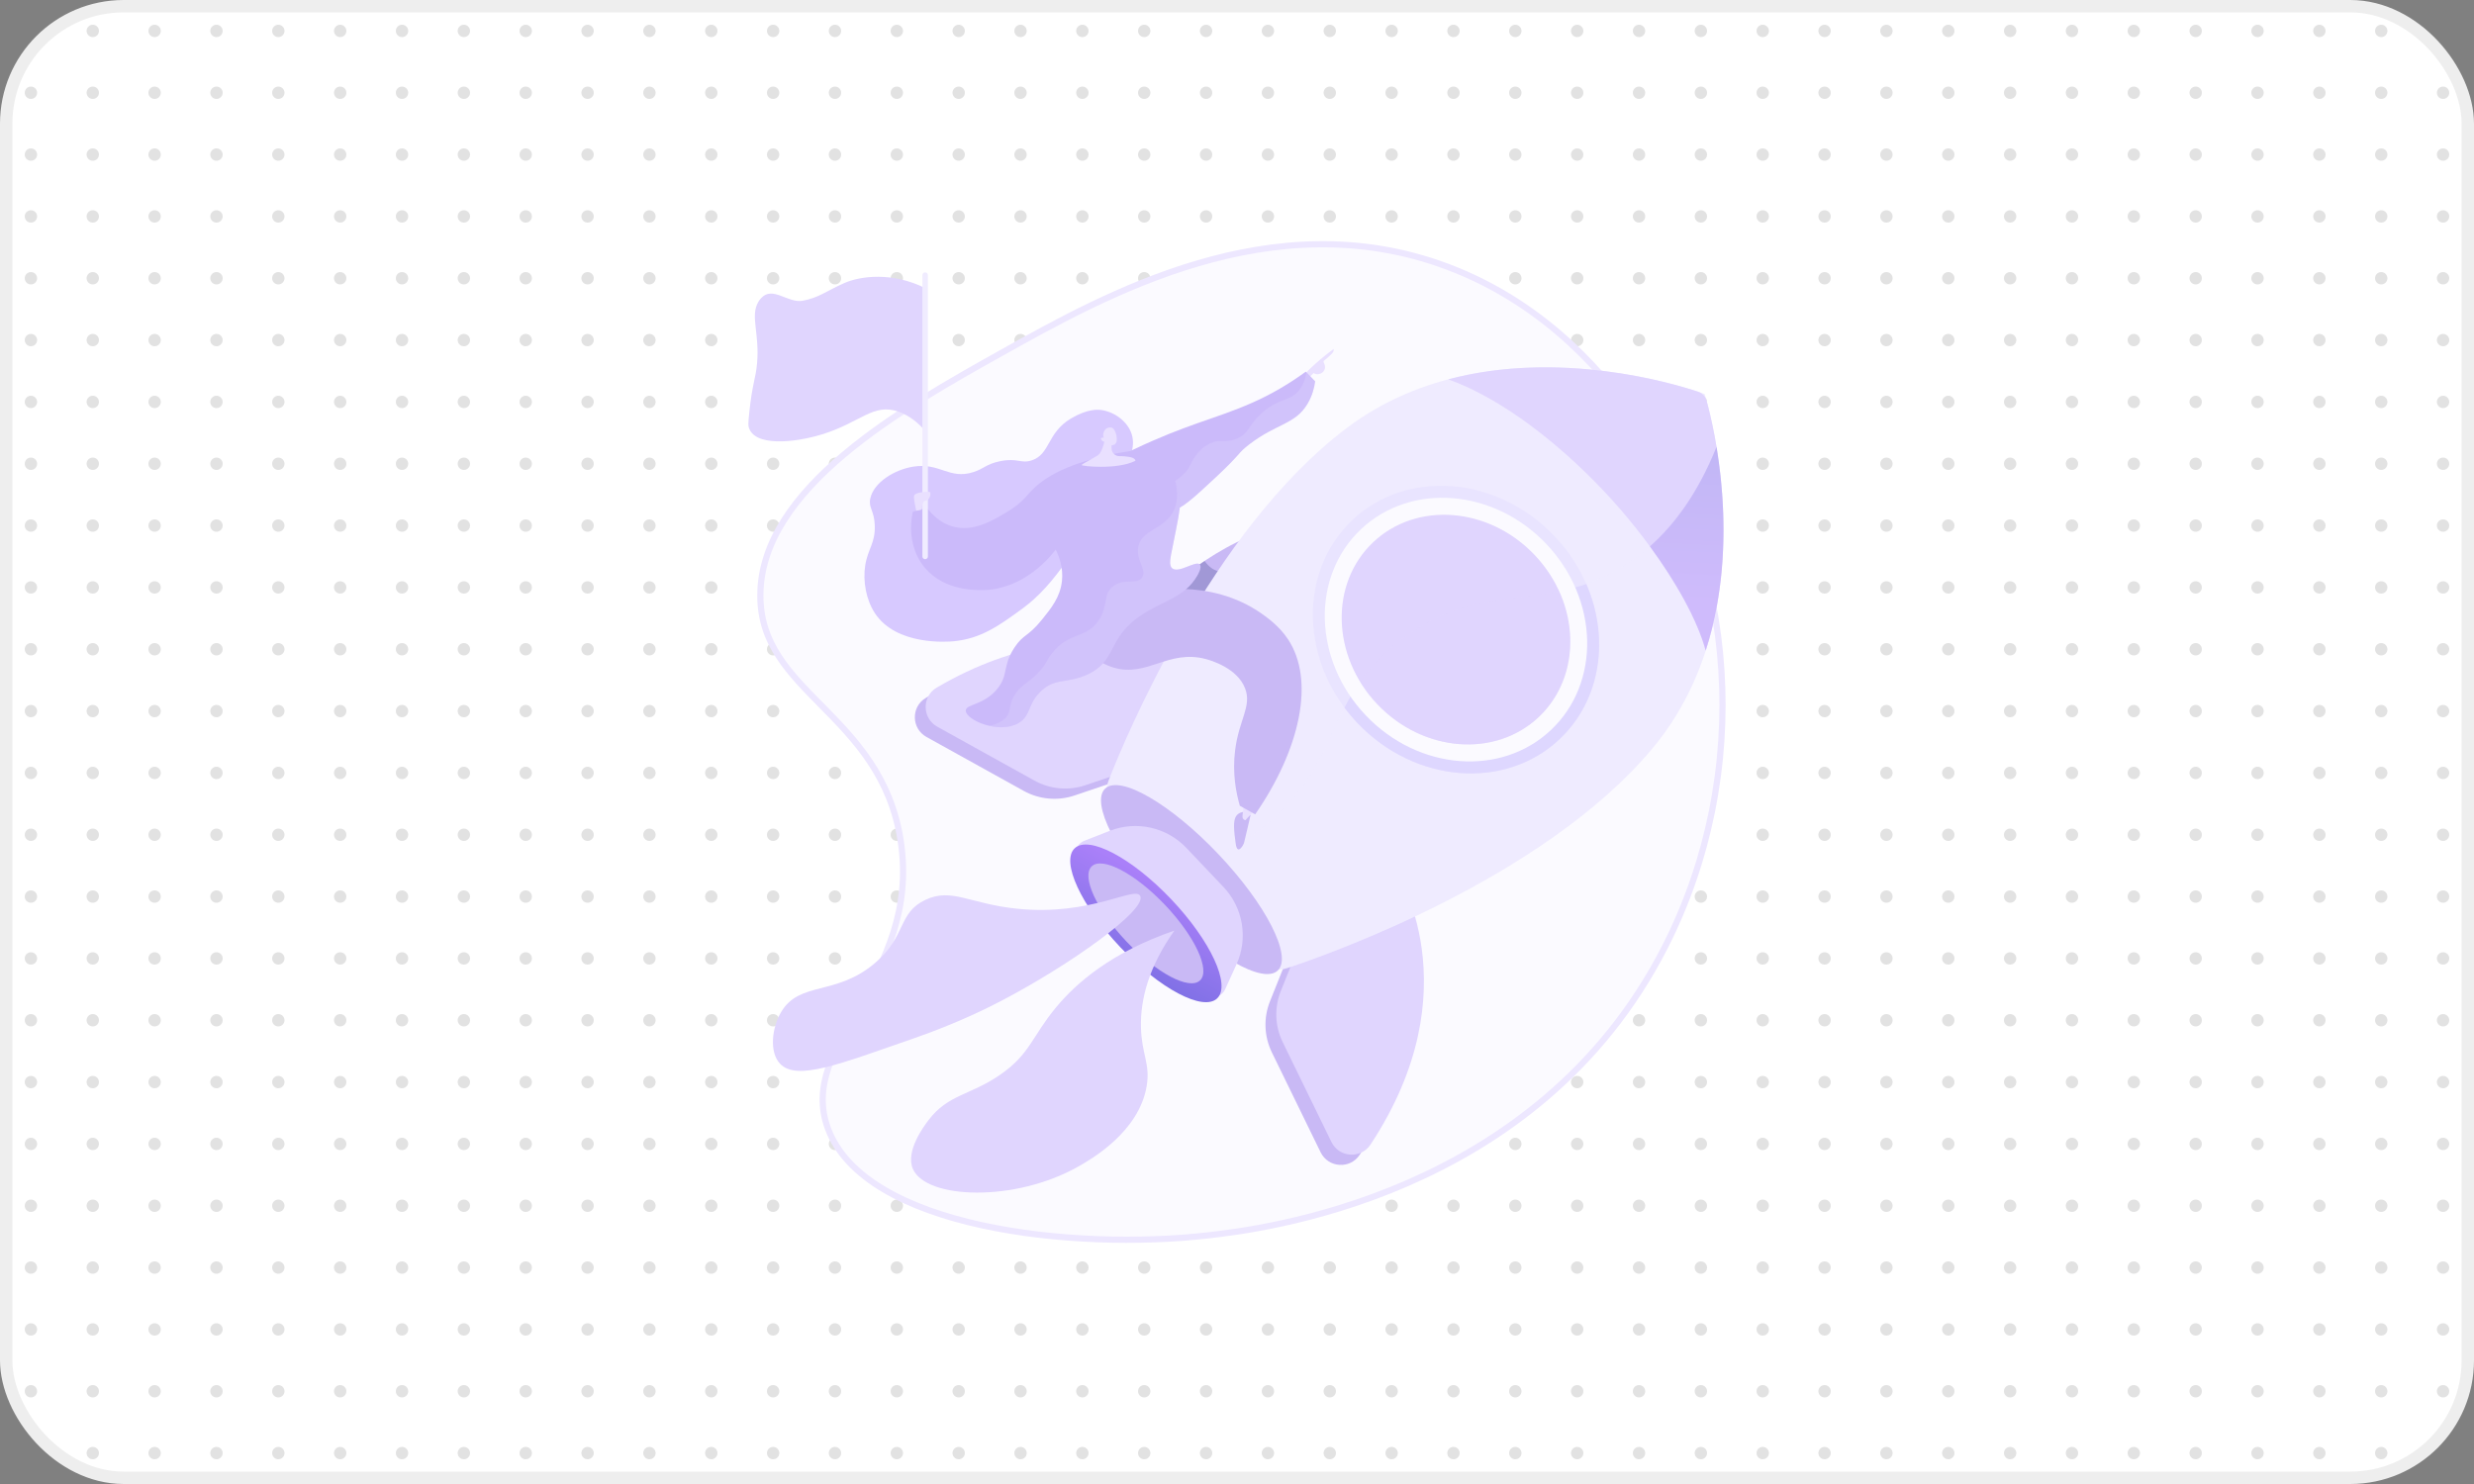 <svg width="400" height="240" viewBox="0 0 400 240" fill="none" xmlns="http://www.w3.org/2000/svg">
<rect x="0" y="0" width="400" height="240" fill="#808080" stroke="none"/>
<rect x="1" y="1" width="398" height="238" rx="19" fill="white"/>
<rect x="1" y="1" width="398" height="238" rx="19" stroke="#EEEEEE" stroke-width="2"/>
<g clip-path="url(#clip0_16432_118790)">
<circle cx="5" cy="235" r="1" fill="#E2E2E2"/>
<circle cx="5" cy="225" r="1" fill="#E2E2E2"/>
<circle cx="5" cy="215" r="1" fill="#E2E2E2"/>
<circle cx="5" cy="205" r="1" fill="#E2E2E2"/>
<circle cx="5" cy="195" r="1" fill="#E2E2E2"/>
<circle cx="5" cy="185" r="1" fill="#E2E2E2"/>
<circle cx="5" cy="175" r="1" fill="#E2E2E2"/>
<circle cx="5" cy="165" r="1" fill="#E2E2E2"/>
<circle cx="5" cy="155" r="1" fill="#E2E2E2"/>
<circle cx="5" cy="145" r="1" fill="#E2E2E2"/>
<circle cx="5" cy="135" r="1" fill="#E2E2E2"/>
<circle cx="5" cy="125" r="1" fill="#E2E2E2"/>
<circle cx="5" cy="115" r="1" fill="#E2E2E2"/>
<circle cx="5" cy="105" r="1" fill="#E2E2E2"/>
<circle cx="5" cy="95" r="1" fill="#E2E2E2"/>
<circle cx="5" cy="85" r="1" fill="#E2E2E2"/>
<circle cx="5" cy="75" r="1" fill="#E2E2E2"/>
<circle cx="5" cy="65" r="1" fill="#E2E2E2"/>
<circle cx="5" cy="55" r="1" fill="#E2E2E2"/>
<circle cx="5" cy="45" r="1" fill="#E2E2E2"/>
<circle cx="5" cy="35" r="1" fill="#E2E2E2"/>
<circle cx="5" cy="25" r="1" fill="#E2E2E2"/>
<circle cx="5" cy="15" r="1" fill="#E2E2E2"/>
<circle cx="5" cy="5" r="1" fill="#E2E2E2"/>
<circle cx="275" cy="235" r="1" fill="#E2E2E2"/>
<circle cx="275" cy="225" r="1" fill="#E2E2E2"/>
<circle cx="275" cy="215" r="1" fill="#E2E2E2"/>
<circle cx="275" cy="205" r="1" fill="#E2E2E2"/>
<circle cx="275" cy="195" r="1" fill="#E2E2E2"/>
<circle cx="275" cy="185" r="1" fill="#E2E2E2"/>
<circle cx="275" cy="175" r="1" fill="#E2E2E2"/>
<circle cx="275" cy="165" r="1" fill="#E2E2E2"/>
<circle cx="275" cy="155" r="1" fill="#E2E2E2"/>
<circle cx="275" cy="145" r="1" fill="#E2E2E2"/>
<circle cx="275" cy="135" r="1" fill="#E2E2E2"/>
<circle cx="275" cy="125" r="1" fill="#E2E2E2"/>
<circle cx="275" cy="115" r="1" fill="#E2E2E2"/>
<circle cx="275" cy="105" r="1" fill="#E2E2E2"/>
<circle cx="275" cy="95" r="1" fill="#E2E2E2"/>
<circle cx="275" cy="85" r="1" fill="#E2E2E2"/>
<circle cx="275" cy="75" r="1" fill="#E2E2E2"/>
<circle cx="275" cy="65" r="1" fill="#E2E2E2"/>
<circle cx="275" cy="55" r="1" fill="#E2E2E2"/>
<circle cx="275" cy="45" r="1" fill="#E2E2E2"/>
<circle cx="275" cy="35" r="1" fill="#E2E2E2"/>
<circle cx="275" cy="25" r="1" fill="#E2E2E2"/>
<circle cx="275" cy="15" r="1" fill="#E2E2E2"/>
<circle cx="275" cy="5" r="1" fill="#E2E2E2"/>
<circle cx="65" cy="235" r="1" fill="#E2E2E2"/>
<circle cx="65" cy="225" r="1" fill="#E2E2E2"/>
<circle cx="65" cy="215" r="1" fill="#E2E2E2"/>
<circle cx="65" cy="205" r="1" fill="#E2E2E2"/>
<circle cx="65" cy="195" r="1" fill="#E2E2E2"/>
<circle cx="65" cy="185" r="1" fill="#E2E2E2"/>
<circle cx="65" cy="175" r="1" fill="#E2E2E2"/>
<circle cx="65" cy="165" r="1" fill="#E2E2E2"/>
<circle cx="65" cy="155" r="1" fill="#E2E2E2"/>
<circle cx="65" cy="145" r="1" fill="#E2E2E2"/>
<circle cx="65" cy="135" r="1" fill="#E2E2E2"/>
<circle cx="65" cy="125" r="1" fill="#E2E2E2"/>
<circle cx="65" cy="115" r="1" fill="#E2E2E2"/>
<circle cx="65" cy="105" r="1" fill="#E2E2E2"/>
<circle cx="65" cy="95" r="1" fill="#E2E2E2"/>
<circle cx="65" cy="85" r="1" fill="#E2E2E2"/>
<circle cx="65" cy="75" r="1" fill="#E2E2E2"/>
<circle cx="65" cy="65" r="1" fill="#E2E2E2"/>
<circle cx="65" cy="55" r="1" fill="#E2E2E2"/>
<circle cx="65" cy="45" r="1" fill="#E2E2E2"/>
<circle cx="65" cy="35" r="1" fill="#E2E2E2"/>
<circle cx="65" cy="25" r="1" fill="#E2E2E2"/>
<circle cx="65" cy="15" r="1" fill="#E2E2E2"/>
<circle cx="65" cy="5" r="1" fill="#E2E2E2"/>
<circle cx="335" cy="235" r="1" fill="#E2E2E2"/>
<circle cx="335" cy="225" r="1" fill="#E2E2E2"/>
<circle cx="335" cy="215" r="1" fill="#E2E2E2"/>
<circle cx="335" cy="205" r="1" fill="#E2E2E2"/>
<circle cx="335" cy="195" r="1" fill="#E2E2E2"/>
<circle cx="335" cy="185" r="1" fill="#E2E2E2"/>
<circle cx="335" cy="175" r="1" fill="#E2E2E2"/>
<circle cx="335" cy="165" r="1" fill="#E2E2E2"/>
<circle cx="335" cy="155" r="1" fill="#E2E2E2"/>
<circle cx="335" cy="145" r="1" fill="#E2E2E2"/>
<circle cx="335" cy="135" r="1" fill="#E2E2E2"/>
<circle cx="335" cy="125" r="1" fill="#E2E2E2"/>
<circle cx="335" cy="115" r="1" fill="#E2E2E2"/>
<circle cx="335" cy="105" r="1" fill="#E2E2E2"/>
<circle cx="335" cy="95" r="1" fill="#E2E2E2"/>
<circle cx="335" cy="85" r="1" fill="#E2E2E2"/>
<circle cx="335" cy="75" r="1" fill="#E2E2E2"/>
<circle cx="335" cy="65" r="1" fill="#E2E2E2"/>
<circle cx="335" cy="55" r="1" fill="#E2E2E2"/>
<circle cx="335" cy="45" r="1" fill="#E2E2E2"/>
<circle cx="335" cy="35" r="1" fill="#E2E2E2"/>
<circle cx="335" cy="25" r="1" fill="#E2E2E2"/>
<circle cx="335" cy="15" r="1" fill="#E2E2E2"/>
<circle cx="335" cy="5" r="1" fill="#E2E2E2"/>
<circle cx="145" cy="235" r="1" fill="#E2E2E2"/>
<circle cx="145" cy="225" r="1" fill="#E2E2E2"/>
<circle cx="145" cy="215" r="1" fill="#E2E2E2"/>
<circle cx="145" cy="205" r="1" fill="#E2E2E2"/>
<circle cx="145" cy="195" r="1" fill="#E2E2E2"/>
<circle cx="145" cy="185" r="1" fill="#E2E2E2"/>
<circle cx="145" cy="175" r="1" fill="#E2E2E2"/>
<circle cx="145" cy="165" r="1" fill="#E2E2E2"/>
<circle cx="145" cy="155" r="1" fill="#E2E2E2"/>
<circle cx="145" cy="145" r="1" fill="#E2E2E2"/>
<circle cx="145" cy="135" r="1" fill="#E2E2E2"/>
<circle cx="145" cy="125" r="1" fill="#E2E2E2"/>
<circle cx="145" cy="115" r="1" fill="#E2E2E2"/>
<circle cx="145" cy="105" r="1" fill="#E2E2E2"/>
<circle cx="145" cy="95" r="1" fill="#E2E2E2"/>
<circle cx="145" cy="85" r="1" fill="#E2E2E2"/>
<circle cx="145" cy="75" r="1" fill="#E2E2E2"/>
<circle cx="145" cy="65" r="1" fill="#E2E2E2"/>
<circle cx="145" cy="55" r="1" fill="#E2E2E2"/>
<circle cx="145" cy="45" r="1" fill="#E2E2E2"/>
<circle cx="145" cy="35" r="1" fill="#E2E2E2"/>
<circle cx="145" cy="25" r="1" fill="#E2E2E2"/>
<circle cx="145" cy="15" r="1" fill="#E2E2E2"/>
<circle cx="145" cy="5" r="1" fill="#E2E2E2"/>
<circle cx="225" cy="235" r="1" fill="#E2E2E2"/>
<circle cx="225" cy="225" r="1" fill="#E2E2E2"/>
<circle cx="225" cy="215" r="1" fill="#E2E2E2"/>
<circle cx="225" cy="205" r="1" fill="#E2E2E2"/>
<circle cx="225" cy="195" r="1" fill="#E2E2E2"/>
<circle cx="225" cy="185" r="1" fill="#E2E2E2"/>
<circle cx="225" cy="175" r="1" fill="#E2E2E2"/>
<circle cx="225" cy="165" r="1" fill="#E2E2E2"/>
<circle cx="225" cy="155" r="1" fill="#E2E2E2"/>
<circle cx="225" cy="145" r="1" fill="#E2E2E2"/>
<circle cx="225" cy="135" r="1" fill="#E2E2E2"/>
<circle cx="225" cy="125" r="1" fill="#E2E2E2"/>
<circle cx="225" cy="115" r="1" fill="#E2E2E2"/>
<circle cx="225" cy="105" r="1" fill="#E2E2E2"/>
<circle cx="225" cy="95" r="1" fill="#E2E2E2"/>
<circle cx="225" cy="85" r="1" fill="#E2E2E2"/>
<circle cx="225" cy="75" r="1" fill="#E2E2E2"/>
<circle cx="225" cy="65" r="1" fill="#E2E2E2"/>
<circle cx="225" cy="55" r="1" fill="#E2E2E2"/>
<circle cx="225" cy="45" r="1" fill="#E2E2E2"/>
<circle cx="225" cy="35" r="1" fill="#E2E2E2"/>
<circle cx="225" cy="25" r="1" fill="#E2E2E2"/>
<circle cx="225" cy="15" r="1" fill="#E2E2E2"/>
<circle cx="225" cy="5" r="1" fill="#E2E2E2"/>
<circle cx="45" cy="235" r="1" fill="#E2E2E2"/>
<circle cx="45" cy="225" r="1" fill="#E2E2E2"/>
<circle cx="45" cy="215" r="1" fill="#E2E2E2"/>
<circle cx="45" cy="205" r="1" fill="#E2E2E2"/>
<circle cx="45" cy="195" r="1" fill="#E2E2E2"/>
<circle cx="45" cy="185" r="1" fill="#E2E2E2"/>
<circle cx="45" cy="175" r="1" fill="#E2E2E2"/>
<circle cx="45" cy="165" r="1" fill="#E2E2E2"/>
<circle cx="45" cy="155" r="1" fill="#E2E2E2"/>
<circle cx="45" cy="145" r="1" fill="#E2E2E2"/>
<circle cx="45" cy="135" r="1" fill="#E2E2E2"/>
<circle cx="45" cy="125" r="1" fill="#E2E2E2"/>
<circle cx="45" cy="115" r="1" fill="#E2E2E2"/>
<circle cx="45" cy="105" r="1" fill="#E2E2E2"/>
<circle cx="45" cy="95" r="1" fill="#E2E2E2"/>
<circle cx="45" cy="85" r="1" fill="#E2E2E2"/>
<circle cx="45" cy="75" r="1" fill="#E2E2E2"/>
<circle cx="45" cy="65" r="1" fill="#E2E2E2"/>
<circle cx="45" cy="55" r="1" fill="#E2E2E2"/>
<circle cx="45" cy="45" r="1" fill="#E2E2E2"/>
<circle cx="45" cy="35" r="1" fill="#E2E2E2"/>
<circle cx="45" cy="25" r="1" fill="#E2E2E2"/>
<circle cx="45" cy="15" r="1" fill="#E2E2E2"/>
<circle cx="45" cy="5" r="1" fill="#E2E2E2"/>
<circle cx="315" cy="235" r="1" fill="#E2E2E2"/>
<circle cx="315" cy="225" r="1" fill="#E2E2E2"/>
<circle cx="315" cy="215" r="1" fill="#E2E2E2"/>
<circle cx="315" cy="205" r="1" fill="#E2E2E2"/>
<circle cx="315" cy="195" r="1" fill="#E2E2E2"/>
<circle cx="315" cy="185" r="1" fill="#E2E2E2"/>
<circle cx="315" cy="175" r="1" fill="#E2E2E2"/>
<circle cx="315" cy="165" r="1" fill="#E2E2E2"/>
<circle cx="315" cy="155" r="1" fill="#E2E2E2"/>
<circle cx="315" cy="145" r="1" fill="#E2E2E2"/>
<circle cx="315" cy="135" r="1" fill="#E2E2E2"/>
<circle cx="315" cy="125" r="1" fill="#E2E2E2"/>
<circle cx="315" cy="115" r="1" fill="#E2E2E2"/>
<circle cx="315" cy="105" r="1" fill="#E2E2E2"/>
<circle cx="315" cy="95" r="1" fill="#E2E2E2"/>
<circle cx="315" cy="85" r="1" fill="#E2E2E2"/>
<circle cx="315" cy="75" r="1" fill="#E2E2E2"/>
<circle cx="315" cy="65" r="1" fill="#E2E2E2"/>
<circle cx="315" cy="55" r="1" fill="#E2E2E2"/>
<circle cx="315" cy="45" r="1" fill="#E2E2E2"/>
<circle cx="315" cy="35" r="1" fill="#E2E2E2"/>
<circle cx="315" cy="25" r="1" fill="#E2E2E2"/>
<circle cx="315" cy="15" r="1" fill="#E2E2E2"/>
<circle cx="315" cy="5" r="1" fill="#E2E2E2"/>
<circle cx="125" cy="235" r="1" fill="#E2E2E2"/>
<circle cx="125" cy="225" r="1" fill="#E2E2E2"/>
<circle cx="125" cy="215" r="1" fill="#E2E2E2"/>
<circle cx="125" cy="205" r="1" fill="#E2E2E2"/>
<circle cx="125" cy="195" r="1" fill="#E2E2E2"/>
<circle cx="125" cy="185" r="1" fill="#E2E2E2"/>
<circle cx="125" cy="175" r="1" fill="#E2E2E2"/>
<circle cx="125" cy="165" r="1" fill="#E2E2E2"/>
<circle cx="125" cy="155" r="1" fill="#E2E2E2"/>
<circle cx="125" cy="145" r="1" fill="#E2E2E2"/>
<circle cx="125" cy="135" r="1" fill="#E2E2E2"/>
<circle cx="125" cy="125" r="1" fill="#E2E2E2"/>
<circle cx="125" cy="115" r="1" fill="#E2E2E2"/>
<circle cx="125" cy="105" r="1" fill="#E2E2E2"/>
<circle cx="125" cy="95" r="1" fill="#E2E2E2"/>
<circle cx="125" cy="85" r="1" fill="#E2E2E2"/>
<circle cx="125" cy="75" r="1" fill="#E2E2E2"/>
<circle cx="125" cy="65" r="1" fill="#E2E2E2"/>
<circle cx="125" cy="55" r="1" fill="#E2E2E2"/>
<circle cx="125" cy="45" r="1" fill="#E2E2E2"/>
<circle cx="125" cy="35" r="1" fill="#E2E2E2"/>
<circle cx="125" cy="25" r="1" fill="#E2E2E2"/>
<circle cx="125" cy="15" r="1" fill="#E2E2E2"/>
<circle cx="125" cy="5" r="1" fill="#E2E2E2"/>
<circle cx="395" cy="235" r="1" fill="#E2E2E2"/>
<circle cx="395" cy="225" r="1" fill="#E2E2E2"/>
<circle cx="395" cy="215" r="1" fill="#E2E2E2"/>
<circle cx="395" cy="205" r="1" fill="#E2E2E2"/>
<circle cx="395" cy="195" r="1" fill="#E2E2E2"/>
<circle cx="395" cy="185" r="1" fill="#E2E2E2"/>
<circle cx="395" cy="175" r="1" fill="#E2E2E2"/>
<circle cx="395" cy="165" r="1" fill="#E2E2E2"/>
<circle cx="395" cy="155" r="1" fill="#E2E2E2"/>
<circle cx="395" cy="145" r="1" fill="#E2E2E2"/>
<circle cx="395" cy="135" r="1" fill="#E2E2E2"/>
<circle cx="395" cy="125" r="1" fill="#E2E2E2"/>
<circle cx="395" cy="115" r="1" fill="#E2E2E2"/>
<circle cx="395" cy="105" r="1" fill="#E2E2E2"/>
<circle cx="395" cy="95" r="1" fill="#E2E2E2"/>
<circle cx="395" cy="85" r="1" fill="#E2E2E2"/>
<circle cx="395" cy="75" r="1" fill="#E2E2E2"/>
<circle cx="395" cy="65" r="1" fill="#E2E2E2"/>
<circle cx="395" cy="55" r="1" fill="#E2E2E2"/>
<circle cx="395" cy="45" r="1" fill="#E2E2E2"/>
<circle cx="395" cy="35" r="1" fill="#E2E2E2"/>
<circle cx="395" cy="25" r="1" fill="#E2E2E2"/>
<circle cx="395" cy="15" r="1" fill="#E2E2E2"/>
<circle cx="395" cy="5" r="1" fill="#E2E2E2"/>
<circle cx="205" cy="235" r="1" fill="#E2E2E2"/>
<circle cx="205" cy="225" r="1" fill="#E2E2E2"/>
<circle cx="205" cy="215" r="1" fill="#E2E2E2"/>
<circle cx="205" cy="205" r="1" fill="#E2E2E2"/>
<circle cx="205" cy="195" r="1" fill="#E2E2E2"/>
<circle cx="205" cy="185" r="1" fill="#E2E2E2"/>
<circle cx="205" cy="175" r="1" fill="#E2E2E2"/>
<circle cx="205" cy="165" r="1" fill="#E2E2E2"/>
<circle cx="205" cy="155" r="1" fill="#E2E2E2"/>
<circle cx="205" cy="145" r="1" fill="#E2E2E2"/>
<circle cx="205" cy="135" r="1" fill="#E2E2E2"/>
<circle cx="205" cy="125" r="1" fill="#E2E2E2"/>
<circle cx="205" cy="115" r="1" fill="#E2E2E2"/>
<circle cx="205" cy="105" r="1" fill="#E2E2E2"/>
<circle cx="205" cy="95" r="1" fill="#E2E2E2"/>
<circle cx="205" cy="85" r="1" fill="#E2E2E2"/>
<circle cx="205" cy="75" r="1" fill="#E2E2E2"/>
<circle cx="205" cy="65" r="1" fill="#E2E2E2"/>
<circle cx="205" cy="55" r="1" fill="#E2E2E2"/>
<circle cx="205" cy="45" r="1" fill="#E2E2E2"/>
<circle cx="205" cy="35" r="1" fill="#E2E2E2"/>
<circle cx="205" cy="25" r="1" fill="#E2E2E2"/>
<circle cx="205" cy="15" r="1" fill="#E2E2E2"/>
<circle cx="205" cy="5" r="1" fill="#E2E2E2"/>
<circle cx="105" cy="235" r="1" fill="#E2E2E2"/>
<circle cx="105" cy="225" r="1" fill="#E2E2E2"/>
<circle cx="105" cy="215" r="1" fill="#E2E2E2"/>
<circle cx="105" cy="205" r="1" fill="#E2E2E2"/>
<circle cx="105" cy="195" r="1" fill="#E2E2E2"/>
<circle cx="105" cy="185" r="1" fill="#E2E2E2"/>
<circle cx="105" cy="175" r="1" fill="#E2E2E2"/>
<circle cx="105" cy="165" r="1" fill="#E2E2E2"/>
<circle cx="105" cy="155" r="1" fill="#E2E2E2"/>
<circle cx="105" cy="145" r="1" fill="#E2E2E2"/>
<circle cx="105" cy="135" r="1" fill="#E2E2E2"/>
<circle cx="105" cy="125" r="1" fill="#E2E2E2"/>
<circle cx="105" cy="115" r="1" fill="#E2E2E2"/>
<circle cx="105" cy="105" r="1" fill="#E2E2E2"/>
<circle cx="105" cy="95" r="1" fill="#E2E2E2"/>
<circle cx="105" cy="85" r="1" fill="#E2E2E2"/>
<circle cx="105" cy="75" r="1" fill="#E2E2E2"/>
<circle cx="105" cy="65" r="1" fill="#E2E2E2"/>
<circle cx="105" cy="55" r="1" fill="#E2E2E2"/>
<circle cx="105" cy="45" r="1" fill="#E2E2E2"/>
<circle cx="105" cy="35" r="1" fill="#E2E2E2"/>
<circle cx="105" cy="25" r="1" fill="#E2E2E2"/>
<circle cx="105" cy="15" r="1" fill="#E2E2E2"/>
<circle cx="105" cy="5" r="1" fill="#E2E2E2"/>
<circle cx="375" cy="235" r="1" fill="#E2E2E2"/>
<circle cx="375" cy="225" r="1" fill="#E2E2E2"/>
<circle cx="375" cy="215" r="1" fill="#E2E2E2"/>
<circle cx="375" cy="205" r="1" fill="#E2E2E2"/>
<circle cx="375" cy="195" r="1" fill="#E2E2E2"/>
<circle cx="375" cy="185" r="1" fill="#E2E2E2"/>
<circle cx="375" cy="175" r="1" fill="#E2E2E2"/>
<circle cx="375" cy="165" r="1" fill="#E2E2E2"/>
<circle cx="375" cy="155" r="1" fill="#E2E2E2"/>
<circle cx="375" cy="145" r="1" fill="#E2E2E2"/>
<circle cx="375" cy="135" r="1" fill="#E2E2E2"/>
<circle cx="375" cy="125" r="1" fill="#E2E2E2"/>
<circle cx="375" cy="115" r="1" fill="#E2E2E2"/>
<circle cx="375" cy="105" r="1" fill="#E2E2E2"/>
<circle cx="375" cy="95" r="1" fill="#E2E2E2"/>
<circle cx="375" cy="85" r="1" fill="#E2E2E2"/>
<circle cx="375" cy="75" r="1" fill="#E2E2E2"/>
<circle cx="375" cy="65" r="1" fill="#E2E2E2"/>
<circle cx="375" cy="55" r="1" fill="#E2E2E2"/>
<circle cx="375" cy="45" r="1" fill="#E2E2E2"/>
<circle cx="375" cy="35" r="1" fill="#E2E2E2"/>
<circle cx="375" cy="25" r="1" fill="#E2E2E2"/>
<circle cx="375" cy="15" r="1" fill="#E2E2E2"/>
<circle cx="375" cy="5" r="1" fill="#E2E2E2"/>
<circle cx="185" cy="235" r="1" fill="#E2E2E2"/>
<circle cx="185" cy="225" r="1" fill="#E2E2E2"/>
<circle cx="185" cy="215" r="1" fill="#E2E2E2"/>
<circle cx="185" cy="205" r="1" fill="#E2E2E2"/>
<circle cx="185" cy="195" r="1" fill="#E2E2E2"/>
<circle cx="185" cy="185" r="1" fill="#E2E2E2"/>
<circle cx="185" cy="175" r="1" fill="#E2E2E2"/>
<circle cx="185" cy="165" r="1" fill="#E2E2E2"/>
<circle cx="185" cy="155" r="1" fill="#E2E2E2"/>
<circle cx="185" cy="145" r="1" fill="#E2E2E2"/>
<circle cx="185" cy="135" r="1" fill="#E2E2E2"/>
<circle cx="185" cy="125" r="1" fill="#E2E2E2"/>
<circle cx="185" cy="115" r="1" fill="#E2E2E2"/>
<circle cx="185" cy="105" r="1" fill="#E2E2E2"/>
<circle cx="185" cy="95" r="1" fill="#E2E2E2"/>
<circle cx="185" cy="85" r="1" fill="#E2E2E2"/>
<circle cx="185" cy="75" r="1" fill="#E2E2E2"/>
<circle cx="185" cy="65" r="1" fill="#E2E2E2"/>
<circle cx="185" cy="55" r="1" fill="#E2E2E2"/>
<circle cx="185" cy="45" r="1" fill="#E2E2E2"/>
<circle cx="185" cy="35" r="1" fill="#E2E2E2"/>
<circle cx="185" cy="25" r="1" fill="#E2E2E2"/>
<circle cx="185" cy="15" r="1" fill="#E2E2E2"/>
<circle cx="185" cy="5" r="1" fill="#E2E2E2"/>
<circle cx="25" cy="235" r="1" fill="#E2E2E2"/>
<circle cx="25" cy="225" r="1" fill="#E2E2E2"/>
<circle cx="25" cy="215" r="1" fill="#E2E2E2"/>
<circle cx="25" cy="205" r="1" fill="#E2E2E2"/>
<circle cx="25" cy="195" r="1" fill="#E2E2E2"/>
<circle cx="25" cy="185" r="1" fill="#E2E2E2"/>
<circle cx="25" cy="175" r="1" fill="#E2E2E2"/>
<circle cx="25" cy="165" r="1" fill="#E2E2E2"/>
<circle cx="25" cy="155" r="1" fill="#E2E2E2"/>
<circle cx="25" cy="145" r="1" fill="#E2E2E2"/>
<circle cx="25" cy="135" r="1" fill="#E2E2E2"/>
<circle cx="25" cy="125" r="1" fill="#E2E2E2"/>
<circle cx="25" cy="115" r="1" fill="#E2E2E2"/>
<circle cx="25" cy="105" r="1" fill="#E2E2E2"/>
<circle cx="25" cy="95" r="1" fill="#E2E2E2"/>
<circle cx="25" cy="85" r="1" fill="#E2E2E2"/>
<circle cx="25" cy="75" r="1" fill="#E2E2E2"/>
<circle cx="25" cy="65" r="1" fill="#E2E2E2"/>
<circle cx="25" cy="55" r="1" fill="#E2E2E2"/>
<circle cx="25" cy="45" r="1" fill="#E2E2E2"/>
<circle cx="25" cy="35" r="1" fill="#E2E2E2"/>
<circle cx="25" cy="25" r="1" fill="#E2E2E2"/>
<circle cx="25" cy="15" r="1" fill="#E2E2E2"/>
<circle cx="25" cy="5" r="1" fill="#E2E2E2"/>
<circle cx="295" cy="235" r="1" fill="#E2E2E2"/>
<circle cx="295" cy="225" r="1" fill="#E2E2E2"/>
<circle cx="295" cy="215" r="1" fill="#E2E2E2"/>
<circle cx="295" cy="205" r="1" fill="#E2E2E2"/>
<circle cx="295" cy="195" r="1" fill="#E2E2E2"/>
<circle cx="295" cy="185" r="1" fill="#E2E2E2"/>
<circle cx="295" cy="175" r="1" fill="#E2E2E2"/>
<circle cx="295" cy="165" r="1" fill="#E2E2E2"/>
<circle cx="295" cy="155" r="1" fill="#E2E2E2"/>
<circle cx="295" cy="145" r="1" fill="#E2E2E2"/>
<circle cx="295" cy="135" r="1" fill="#E2E2E2"/>
<circle cx="295" cy="125" r="1" fill="#E2E2E2"/>
<circle cx="295" cy="115" r="1" fill="#E2E2E2"/>
<circle cx="295" cy="105" r="1" fill="#E2E2E2"/>
<circle cx="295" cy="95" r="1" fill="#E2E2E2"/>
<circle cx="295" cy="85" r="1" fill="#E2E2E2"/>
<circle cx="295" cy="75" r="1" fill="#E2E2E2"/>
<circle cx="295" cy="65" r="1" fill="#E2E2E2"/>
<circle cx="295" cy="55" r="1" fill="#E2E2E2"/>
<circle cx="295" cy="45" r="1" fill="#E2E2E2"/>
<circle cx="295" cy="35" r="1" fill="#E2E2E2"/>
<circle cx="295" cy="25" r="1" fill="#E2E2E2"/>
<circle cx="295" cy="15" r="1" fill="#E2E2E2"/>
<circle cx="295" cy="5" r="1" fill="#E2E2E2"/>
<circle cx="85" cy="235" r="1" fill="#E2E2E2"/>
<circle cx="85" cy="225" r="1" fill="#E2E2E2"/>
<circle cx="85" cy="215" r="1" fill="#E2E2E2"/>
<circle cx="85" cy="205" r="1" fill="#E2E2E2"/>
<circle cx="85" cy="195" r="1" fill="#E2E2E2"/>
<circle cx="85" cy="185" r="1" fill="#E2E2E2"/>
<circle cx="85" cy="175" r="1" fill="#E2E2E2"/>
<circle cx="85" cy="165" r="1" fill="#E2E2E2"/>
<circle cx="85" cy="155" r="1" fill="#E2E2E2"/>
<circle cx="85" cy="145" r="1" fill="#E2E2E2"/>
<circle cx="85" cy="135" r="1" fill="#E2E2E2"/>
<circle cx="85" cy="125" r="1" fill="#E2E2E2"/>
<circle cx="85" cy="115" r="1" fill="#E2E2E2"/>
<circle cx="85" cy="105" r="1" fill="#E2E2E2"/>
<circle cx="85" cy="95" r="1" fill="#E2E2E2"/>
<circle cx="85" cy="85" r="1" fill="#E2E2E2"/>
<circle cx="85" cy="75" r="1" fill="#E2E2E2"/>
<circle cx="85" cy="65" r="1" fill="#E2E2E2"/>
<circle cx="85" cy="55" r="1" fill="#E2E2E2"/>
<circle cx="85" cy="45" r="1" fill="#E2E2E2"/>
<circle cx="85" cy="35" r="1" fill="#E2E2E2"/>
<circle cx="85" cy="25" r="1" fill="#E2E2E2"/>
<circle cx="85" cy="15" r="1" fill="#E2E2E2"/>
<circle cx="85" cy="5" r="1" fill="#E2E2E2"/>
<circle cx="355" cy="235" r="1" fill="#E2E2E2"/>
<circle cx="355" cy="225" r="1" fill="#E2E2E2"/>
<circle cx="355" cy="215" r="1" fill="#E2E2E2"/>
<circle cx="355" cy="205" r="1" fill="#E2E2E2"/>
<circle cx="355" cy="195" r="1" fill="#E2E2E2"/>
<circle cx="355" cy="185" r="1" fill="#E2E2E2"/>
<circle cx="355" cy="175" r="1" fill="#E2E2E2"/>
<circle cx="355" cy="165" r="1" fill="#E2E2E2"/>
<circle cx="355" cy="155" r="1" fill="#E2E2E2"/>
<circle cx="355" cy="145" r="1" fill="#E2E2E2"/>
<circle cx="355" cy="135" r="1" fill="#E2E2E2"/>
<circle cx="355" cy="125" r="1" fill="#E2E2E2"/>
<circle cx="355" cy="115" r="1" fill="#E2E2E2"/>
<circle cx="355" cy="105" r="1" fill="#E2E2E2"/>
<circle cx="355" cy="95" r="1" fill="#E2E2E2"/>
<circle cx="355" cy="85" r="1" fill="#E2E2E2"/>
<circle cx="355" cy="75" r="1" fill="#E2E2E2"/>
<circle cx="355" cy="65" r="1" fill="#E2E2E2"/>
<circle cx="355" cy="55" r="1" fill="#E2E2E2"/>
<circle cx="355" cy="45" r="1" fill="#E2E2E2"/>
<circle cx="355" cy="35" r="1" fill="#E2E2E2"/>
<circle cx="355" cy="25" r="1" fill="#E2E2E2"/>
<circle cx="355" cy="15" r="1" fill="#E2E2E2"/>
<circle cx="355" cy="5" r="1" fill="#E2E2E2"/>
<circle cx="165" cy="235" r="1" fill="#E2E2E2"/>
<circle cx="165" cy="225" r="1" fill="#E2E2E2"/>
<circle cx="165" cy="215" r="1" fill="#E2E2E2"/>
<circle cx="165" cy="205" r="1" fill="#E2E2E2"/>
<circle cx="165" cy="195" r="1" fill="#E2E2E2"/>
<circle cx="165" cy="185" r="1" fill="#E2E2E2"/>
<circle cx="165" cy="175" r="1" fill="#E2E2E2"/>
<circle cx="165" cy="165" r="1" fill="#E2E2E2"/>
<circle cx="165" cy="155" r="1" fill="#E2E2E2"/>
<circle cx="165" cy="145" r="1" fill="#E2E2E2"/>
<circle cx="165" cy="135" r="1" fill="#E2E2E2"/>
<circle cx="165" cy="125" r="1" fill="#E2E2E2"/>
<circle cx="165" cy="115" r="1" fill="#E2E2E2"/>
<circle cx="165" cy="105" r="1" fill="#E2E2E2"/>
<circle cx="165" cy="95" r="1" fill="#E2E2E2"/>
<circle cx="165" cy="85" r="1" fill="#E2E2E2"/>
<circle cx="165" cy="75" r="1" fill="#E2E2E2"/>
<circle cx="165" cy="65" r="1" fill="#E2E2E2"/>
<circle cx="165" cy="55" r="1" fill="#E2E2E2"/>
<circle cx="165" cy="45" r="1" fill="#E2E2E2"/>
<circle cx="165" cy="35" r="1" fill="#E2E2E2"/>
<circle cx="165" cy="25" r="1" fill="#E2E2E2"/>
<circle cx="165" cy="15" r="1" fill="#E2E2E2"/>
<circle cx="165" cy="5" r="1" fill="#E2E2E2"/>
<circle cx="245" cy="235" r="1" fill="#E2E2E2"/>
<circle cx="245" cy="225" r="1" fill="#E2E2E2"/>
<circle cx="245" cy="215" r="1" fill="#E2E2E2"/>
<circle cx="245" cy="205" r="1" fill="#E2E2E2"/>
<circle cx="245" cy="195" r="1" fill="#E2E2E2"/>
<circle cx="245" cy="185" r="1" fill="#E2E2E2"/>
<circle cx="245" cy="175" r="1" fill="#E2E2E2"/>
<circle cx="245" cy="165" r="1" fill="#E2E2E2"/>
<circle cx="245" cy="155" r="1" fill="#E2E2E2"/>
<circle cx="245" cy="145" r="1" fill="#E2E2E2"/>
<circle cx="245" cy="135" r="1" fill="#E2E2E2"/>
<circle cx="245" cy="125" r="1" fill="#E2E2E2"/>
<circle cx="245" cy="115" r="1" fill="#E2E2E2"/>
<circle cx="245" cy="105" r="1" fill="#E2E2E2"/>
<circle cx="245" cy="95" r="1" fill="#E2E2E2"/>
<circle cx="245" cy="85" r="1" fill="#E2E2E2"/>
<circle cx="245" cy="75" r="1" fill="#E2E2E2"/>
<circle cx="245" cy="65" r="1" fill="#E2E2E2"/>
<circle cx="245" cy="55" r="1" fill="#E2E2E2"/>
<circle cx="245" cy="45" r="1" fill="#E2E2E2"/>
<circle cx="245" cy="35" r="1" fill="#E2E2E2"/>
<circle cx="245" cy="25" r="1" fill="#E2E2E2"/>
<circle cx="245" cy="15" r="1" fill="#E2E2E2"/>
<circle cx="245" cy="5" r="1" fill="#E2E2E2"/>
<circle cx="255" cy="235" r="1" fill="#E2E2E2"/>
<circle cx="255" cy="225" r="1" fill="#E2E2E2"/>
<circle cx="255" cy="215" r="1" fill="#E2E2E2"/>
<circle cx="255" cy="205" r="1" fill="#E2E2E2"/>
<circle cx="255" cy="195" r="1" fill="#E2E2E2"/>
<circle cx="255" cy="185" r="1" fill="#E2E2E2"/>
<circle cx="255" cy="175" r="1" fill="#E2E2E2"/>
<circle cx="255" cy="165" r="1" fill="#E2E2E2"/>
<circle cx="255" cy="155" r="1" fill="#E2E2E2"/>
<circle cx="255" cy="145" r="1" fill="#E2E2E2"/>
<circle cx="255" cy="135" r="1" fill="#E2E2E2"/>
<circle cx="255" cy="125" r="1" fill="#E2E2E2"/>
<circle cx="255" cy="115" r="1" fill="#E2E2E2"/>
<circle cx="255" cy="105" r="1" fill="#E2E2E2"/>
<circle cx="255" cy="95" r="1" fill="#E2E2E2"/>
<circle cx="255" cy="85" r="1" fill="#E2E2E2"/>
<circle cx="255" cy="75" r="1" fill="#E2E2E2"/>
<circle cx="255" cy="65" r="1" fill="#E2E2E2"/>
<circle cx="255" cy="55" r="1" fill="#E2E2E2"/>
<circle cx="255" cy="45" r="1" fill="#E2E2E2"/>
<circle cx="255" cy="35" r="1" fill="#E2E2E2"/>
<circle cx="255" cy="25" r="1" fill="#E2E2E2"/>
<circle cx="255" cy="15" r="1" fill="#E2E2E2"/>
<circle cx="255" cy="5" r="1" fill="#E2E2E2"/>
<circle cx="265" cy="235" r="1" fill="#E2E2E2"/>
<circle cx="265" cy="225" r="1" fill="#E2E2E2"/>
<circle cx="265" cy="215" r="1" fill="#E2E2E2"/>
<circle cx="265" cy="205" r="1" fill="#E2E2E2"/>
<circle cx="265" cy="195" r="1" fill="#E2E2E2"/>
<circle cx="265" cy="185" r="1" fill="#E2E2E2"/>
<circle cx="265" cy="175" r="1" fill="#E2E2E2"/>
<circle cx="265" cy="165" r="1" fill="#E2E2E2"/>
<circle cx="265" cy="155" r="1" fill="#E2E2E2"/>
<circle cx="265" cy="145" r="1" fill="#E2E2E2"/>
<circle cx="265" cy="135" r="1" fill="#E2E2E2"/>
<circle cx="265" cy="125" r="1" fill="#E2E2E2"/>
<circle cx="265" cy="115" r="1" fill="#E2E2E2"/>
<circle cx="265" cy="105" r="1" fill="#E2E2E2"/>
<circle cx="265" cy="95" r="1" fill="#E2E2E2"/>
<circle cx="265" cy="85" r="1" fill="#E2E2E2"/>
<circle cx="265" cy="75" r="1" fill="#E2E2E2"/>
<circle cx="265" cy="65" r="1" fill="#E2E2E2"/>
<circle cx="265" cy="55" r="1" fill="#E2E2E2"/>
<circle cx="265" cy="45" r="1" fill="#E2E2E2"/>
<circle cx="265" cy="35" r="1" fill="#E2E2E2"/>
<circle cx="265" cy="25" r="1" fill="#E2E2E2"/>
<circle cx="265" cy="15" r="1" fill="#E2E2E2"/>
<circle cx="265" cy="5" r="1" fill="#E2E2E2"/>
<circle cx="15" cy="235" r="1" fill="#E2E2E2"/>
<circle cx="15" cy="225" r="1" fill="#E2E2E2"/>
<circle cx="15" cy="215" r="1" fill="#E2E2E2"/>
<circle cx="15" cy="205" r="1" fill="#E2E2E2"/>
<circle cx="15" cy="195" r="1" fill="#E2E2E2"/>
<circle cx="15" cy="185" r="1" fill="#E2E2E2"/>
<circle cx="15" cy="175" r="1" fill="#E2E2E2"/>
<circle cx="15" cy="165" r="1" fill="#E2E2E2"/>
<circle cx="15" cy="155" r="1" fill="#E2E2E2"/>
<circle cx="15" cy="145" r="1" fill="#E2E2E2"/>
<circle cx="15" cy="135" r="1" fill="#E2E2E2"/>
<circle cx="15" cy="125" r="1" fill="#E2E2E2"/>
<circle cx="15" cy="115" r="1" fill="#E2E2E2"/>
<circle cx="15" cy="105" r="1" fill="#E2E2E2"/>
<circle cx="15" cy="95" r="1" fill="#E2E2E2"/>
<circle cx="15" cy="85" r="1" fill="#E2E2E2"/>
<circle cx="15" cy="75" r="1" fill="#E2E2E2"/>
<circle cx="15" cy="65" r="1" fill="#E2E2E2"/>
<circle cx="15" cy="55" r="1" fill="#E2E2E2"/>
<circle cx="15" cy="45" r="1" fill="#E2E2E2"/>
<circle cx="15" cy="35" r="1" fill="#E2E2E2"/>
<circle cx="15" cy="25" r="1" fill="#E2E2E2"/>
<circle cx="15" cy="15" r="1" fill="#E2E2E2"/>
<circle cx="15" cy="5" r="1" fill="#E2E2E2"/>
<circle cx="285" cy="235" r="1" fill="#E2E2E2"/>
<circle cx="285" cy="225" r="1" fill="#E2E2E2"/>
<circle cx="285" cy="215" r="1" fill="#E2E2E2"/>
<circle cx="285" cy="205" r="1" fill="#E2E2E2"/>
<circle cx="285" cy="195" r="1" fill="#E2E2E2"/>
<circle cx="285" cy="185" r="1" fill="#E2E2E2"/>
<circle cx="285" cy="175" r="1" fill="#E2E2E2"/>
<circle cx="285" cy="165" r="1" fill="#E2E2E2"/>
<circle cx="285" cy="155" r="1" fill="#E2E2E2"/>
<circle cx="285" cy="145" r="1" fill="#E2E2E2"/>
<circle cx="285" cy="135" r="1" fill="#E2E2E2"/>
<circle cx="285" cy="125" r="1" fill="#E2E2E2"/>
<circle cx="285" cy="115" r="1" fill="#E2E2E2"/>
<circle cx="285" cy="105" r="1" fill="#E2E2E2"/>
<circle cx="285" cy="95" r="1" fill="#E2E2E2"/>
<circle cx="285" cy="85" r="1" fill="#E2E2E2"/>
<circle cx="285" cy="75" r="1" fill="#E2E2E2"/>
<circle cx="285" cy="65" r="1" fill="#E2E2E2"/>
<circle cx="285" cy="55" r="1" fill="#E2E2E2"/>
<circle cx="285" cy="45" r="1" fill="#E2E2E2"/>
<circle cx="285" cy="35" r="1" fill="#E2E2E2"/>
<circle cx="285" cy="25" r="1" fill="#E2E2E2"/>
<circle cx="285" cy="15" r="1" fill="#E2E2E2"/>
<circle cx="285" cy="5" r="1" fill="#E2E2E2"/>
<circle cx="75" cy="235" r="1" fill="#E2E2E2"/>
<circle cx="75" cy="225" r="1" fill="#E2E2E2"/>
<circle cx="75" cy="215" r="1" fill="#E2E2E2"/>
<circle cx="75" cy="205" r="1" fill="#E2E2E2"/>
<circle cx="75" cy="195" r="1" fill="#E2E2E2"/>
<circle cx="75" cy="185" r="1" fill="#E2E2E2"/>
<circle cx="75" cy="175" r="1" fill="#E2E2E2"/>
<circle cx="75" cy="165" r="1" fill="#E2E2E2"/>
<circle cx="75" cy="155" r="1" fill="#E2E2E2"/>
<circle cx="75" cy="145" r="1" fill="#E2E2E2"/>
<circle cx="75" cy="135" r="1" fill="#E2E2E2"/>
<circle cx="75" cy="125" r="1" fill="#E2E2E2"/>
<circle cx="75" cy="115" r="1" fill="#E2E2E2"/>
<circle cx="75" cy="105" r="1" fill="#E2E2E2"/>
<circle cx="75" cy="95" r="1" fill="#E2E2E2"/>
<circle cx="75" cy="85" r="1" fill="#E2E2E2"/>
<circle cx="75" cy="75" r="1" fill="#E2E2E2"/>
<circle cx="75" cy="65" r="1" fill="#E2E2E2"/>
<circle cx="75" cy="55" r="1" fill="#E2E2E2"/>
<circle cx="75" cy="45" r="1" fill="#E2E2E2"/>
<circle cx="75" cy="35" r="1" fill="#E2E2E2"/>
<circle cx="75" cy="25" r="1" fill="#E2E2E2"/>
<circle cx="75" cy="15" r="1" fill="#E2E2E2"/>
<circle cx="75" cy="5" r="1" fill="#E2E2E2"/>
<circle cx="345" cy="235" r="1" fill="#E2E2E2"/>
<circle cx="345" cy="225" r="1" fill="#E2E2E2"/>
<circle cx="345" cy="215" r="1" fill="#E2E2E2"/>
<circle cx="345" cy="205" r="1" fill="#E2E2E2"/>
<circle cx="345" cy="195" r="1" fill="#E2E2E2"/>
<circle cx="345" cy="185" r="1" fill="#E2E2E2"/>
<circle cx="345" cy="175" r="1" fill="#E2E2E2"/>
<circle cx="345" cy="165" r="1" fill="#E2E2E2"/>
<circle cx="345" cy="155" r="1" fill="#E2E2E2"/>
<circle cx="345" cy="145" r="1" fill="#E2E2E2"/>
<circle cx="345" cy="135" r="1" fill="#E2E2E2"/>
<circle cx="345" cy="125" r="1" fill="#E2E2E2"/>
<circle cx="345" cy="115" r="1" fill="#E2E2E2"/>
<circle cx="345" cy="105" r="1" fill="#E2E2E2"/>
<circle cx="345" cy="95" r="1" fill="#E2E2E2"/>
<circle cx="345" cy="85" r="1" fill="#E2E2E2"/>
<circle cx="345" cy="75" r="1" fill="#E2E2E2"/>
<circle cx="345" cy="65" r="1" fill="#E2E2E2"/>
<circle cx="345" cy="55" r="1" fill="#E2E2E2"/>
<circle cx="345" cy="45" r="1" fill="#E2E2E2"/>
<circle cx="345" cy="35" r="1" fill="#E2E2E2"/>
<circle cx="345" cy="25" r="1" fill="#E2E2E2"/>
<circle cx="345" cy="15" r="1" fill="#E2E2E2"/>
<circle cx="345" cy="5" r="1" fill="#E2E2E2"/>
<circle cx="155" cy="235" r="1" fill="#E2E2E2"/>
<circle cx="155" cy="225" r="1" fill="#E2E2E2"/>
<circle cx="155" cy="215" r="1" fill="#E2E2E2"/>
<circle cx="155" cy="205" r="1" fill="#E2E2E2"/>
<circle cx="155" cy="195" r="1" fill="#E2E2E2"/>
<circle cx="155" cy="185" r="1" fill="#E2E2E2"/>
<circle cx="155" cy="175" r="1" fill="#E2E2E2"/>
<circle cx="155" cy="165" r="1" fill="#E2E2E2"/>
<circle cx="155" cy="155" r="1" fill="#E2E2E2"/>
<circle cx="155" cy="145" r="1" fill="#E2E2E2"/>
<circle cx="155" cy="135" r="1" fill="#E2E2E2"/>
<circle cx="155" cy="125" r="1" fill="#E2E2E2"/>
<circle cx="155" cy="115" r="1" fill="#E2E2E2"/>
<circle cx="155" cy="105" r="1" fill="#E2E2E2"/>
<circle cx="155" cy="95" r="1" fill="#E2E2E2"/>
<circle cx="155" cy="85" r="1" fill="#E2E2E2"/>
<circle cx="155" cy="75" r="1" fill="#E2E2E2"/>
<circle cx="155" cy="65" r="1" fill="#E2E2E2"/>
<circle cx="155" cy="55" r="1" fill="#E2E2E2"/>
<circle cx="155" cy="45" r="1" fill="#E2E2E2"/>
<circle cx="155" cy="35" r="1" fill="#E2E2E2"/>
<circle cx="155" cy="25" r="1" fill="#E2E2E2"/>
<circle cx="155" cy="15" r="1" fill="#E2E2E2"/>
<circle cx="155" cy="5" r="1" fill="#E2E2E2"/>
<circle cx="235" cy="235" r="1" fill="#E2E2E2"/>
<circle cx="235" cy="225" r="1" fill="#E2E2E2"/>
<circle cx="235" cy="215" r="1" fill="#E2E2E2"/>
<circle cx="235" cy="205" r="1" fill="#E2E2E2"/>
<circle cx="235" cy="195" r="1" fill="#E2E2E2"/>
<circle cx="235" cy="185" r="1" fill="#E2E2E2"/>
<circle cx="235" cy="175" r="1" fill="#E2E2E2"/>
<circle cx="235" cy="165" r="1" fill="#E2E2E2"/>
<circle cx="235" cy="155" r="1" fill="#E2E2E2"/>
<circle cx="235" cy="145" r="1" fill="#E2E2E2"/>
<circle cx="235" cy="135" r="1" fill="#E2E2E2"/>
<circle cx="235" cy="125" r="1" fill="#E2E2E2"/>
<circle cx="235" cy="115" r="1" fill="#E2E2E2"/>
<circle cx="235" cy="105" r="1" fill="#E2E2E2"/>
<circle cx="235" cy="95" r="1" fill="#E2E2E2"/>
<circle cx="235" cy="85" r="1" fill="#E2E2E2"/>
<circle cx="235" cy="75" r="1" fill="#E2E2E2"/>
<circle cx="235" cy="65" r="1" fill="#E2E2E2"/>
<circle cx="235" cy="55" r="1" fill="#E2E2E2"/>
<circle cx="235" cy="45" r="1" fill="#E2E2E2"/>
<circle cx="235" cy="35" r="1" fill="#E2E2E2"/>
<circle cx="235" cy="25" r="1" fill="#E2E2E2"/>
<circle cx="235" cy="15" r="1" fill="#E2E2E2"/>
<circle cx="235" cy="5" r="1" fill="#E2E2E2"/>
<circle cx="55" cy="235" r="1" fill="#E2E2E2"/>
<circle cx="55" cy="225" r="1" fill="#E2E2E2"/>
<circle cx="55" cy="215" r="1" fill="#E2E2E2"/>
<circle cx="55" cy="205" r="1" fill="#E2E2E2"/>
<circle cx="55" cy="195" r="1" fill="#E2E2E2"/>
<circle cx="55" cy="185" r="1" fill="#E2E2E2"/>
<circle cx="55" cy="175" r="1" fill="#E2E2E2"/>
<circle cx="55" cy="165" r="1" fill="#E2E2E2"/>
<circle cx="55" cy="155" r="1" fill="#E2E2E2"/>
<circle cx="55" cy="145" r="1" fill="#E2E2E2"/>
<circle cx="55" cy="135" r="1" fill="#E2E2E2"/>
<circle cx="55" cy="125" r="1" fill="#E2E2E2"/>
<circle cx="55" cy="115" r="1" fill="#E2E2E2"/>
<circle cx="55" cy="105" r="1" fill="#E2E2E2"/>
<circle cx="55" cy="95" r="1" fill="#E2E2E2"/>
<circle cx="55" cy="85" r="1" fill="#E2E2E2"/>
<circle cx="55" cy="75" r="1" fill="#E2E2E2"/>
<circle cx="55" cy="65" r="1" fill="#E2E2E2"/>
<circle cx="55" cy="55" r="1" fill="#E2E2E2"/>
<circle cx="55" cy="45" r="1" fill="#E2E2E2"/>
<circle cx="55" cy="35" r="1" fill="#E2E2E2"/>
<circle cx="55" cy="25" r="1" fill="#E2E2E2"/>
<circle cx="55" cy="15" r="1" fill="#E2E2E2"/>
<circle cx="55" cy="5" r="1" fill="#E2E2E2"/>
<circle cx="325" cy="235" r="1" fill="#E2E2E2"/>
<circle cx="325" cy="225" r="1" fill="#E2E2E2"/>
<circle cx="325" cy="215" r="1" fill="#E2E2E2"/>
<circle cx="325" cy="205" r="1" fill="#E2E2E2"/>
<circle cx="325" cy="195" r="1" fill="#E2E2E2"/>
<circle cx="325" cy="185" r="1" fill="#E2E2E2"/>
<circle cx="325" cy="175" r="1" fill="#E2E2E2"/>
<circle cx="325" cy="165" r="1" fill="#E2E2E2"/>
<circle cx="325" cy="155" r="1" fill="#E2E2E2"/>
<circle cx="325" cy="145" r="1" fill="#E2E2E2"/>
<circle cx="325" cy="135" r="1" fill="#E2E2E2"/>
<circle cx="325" cy="125" r="1" fill="#E2E2E2"/>
<circle cx="325" cy="115" r="1" fill="#E2E2E2"/>
<circle cx="325" cy="105" r="1" fill="#E2E2E2"/>
<circle cx="325" cy="95" r="1" fill="#E2E2E2"/>
<circle cx="325" cy="85" r="1" fill="#E2E2E2"/>
<circle cx="325" cy="75" r="1" fill="#E2E2E2"/>
<circle cx="325" cy="65" r="1" fill="#E2E2E2"/>
<circle cx="325" cy="55" r="1" fill="#E2E2E2"/>
<circle cx="325" cy="45" r="1" fill="#E2E2E2"/>
<circle cx="325" cy="35" r="1" fill="#E2E2E2"/>
<circle cx="325" cy="25" r="1" fill="#E2E2E2"/>
<circle cx="325" cy="15" r="1" fill="#E2E2E2"/>
<circle cx="325" cy="5" r="1" fill="#E2E2E2"/>
<circle cx="135" cy="235" r="1" fill="#E2E2E2"/>
<circle cx="135" cy="225" r="1" fill="#E2E2E2"/>
<circle cx="135" cy="215" r="1" fill="#E2E2E2"/>
<circle cx="135" cy="205" r="1" fill="#E2E2E2"/>
<circle cx="135" cy="195" r="1" fill="#E2E2E2"/>
<circle cx="135" cy="185" r="1" fill="#E2E2E2"/>
<circle cx="135" cy="175" r="1" fill="#E2E2E2"/>
<circle cx="135" cy="165" r="1" fill="#E2E2E2"/>
<circle cx="135" cy="155" r="1" fill="#E2E2E2"/>
<circle cx="135" cy="145" r="1" fill="#E2E2E2"/>
<circle cx="135" cy="135" r="1" fill="#E2E2E2"/>
<circle cx="135" cy="125" r="1" fill="#E2E2E2"/>
<circle cx="135" cy="115" r="1" fill="#E2E2E2"/>
<circle cx="135" cy="105" r="1" fill="#E2E2E2"/>
<circle cx="135" cy="95" r="1" fill="#E2E2E2"/>
<circle cx="135" cy="85" r="1" fill="#E2E2E2"/>
<circle cx="135" cy="75" r="1" fill="#E2E2E2"/>
<circle cx="135" cy="65" r="1" fill="#E2E2E2"/>
<circle cx="135" cy="55" r="1" fill="#E2E2E2"/>
<circle cx="135" cy="45" r="1" fill="#E2E2E2"/>
<circle cx="135" cy="35" r="1" fill="#E2E2E2"/>
<circle cx="135" cy="25" r="1" fill="#E2E2E2"/>
<circle cx="135" cy="15" r="1" fill="#E2E2E2"/>
<circle cx="135" cy="5" r="1" fill="#E2E2E2"/>
<circle cx="215" cy="235" r="1" fill="#E2E2E2"/>
<circle cx="215" cy="225" r="1" fill="#E2E2E2"/>
<circle cx="215" cy="215" r="1" fill="#E2E2E2"/>
<circle cx="215" cy="205" r="1" fill="#E2E2E2"/>
<circle cx="215" cy="195" r="1" fill="#E2E2E2"/>
<circle cx="215" cy="185" r="1" fill="#E2E2E2"/>
<circle cx="215" cy="175" r="1" fill="#E2E2E2"/>
<circle cx="215" cy="165" r="1" fill="#E2E2E2"/>
<circle cx="215" cy="155" r="1" fill="#E2E2E2"/>
<circle cx="215" cy="145" r="1" fill="#E2E2E2"/>
<circle cx="215" cy="135" r="1" fill="#E2E2E2"/>
<circle cx="215" cy="125" r="1" fill="#E2E2E2"/>
<circle cx="215" cy="115" r="1" fill="#E2E2E2"/>
<circle cx="215" cy="105" r="1" fill="#E2E2E2"/>
<circle cx="215" cy="95" r="1" fill="#E2E2E2"/>
<circle cx="215" cy="85" r="1" fill="#E2E2E2"/>
<circle cx="215" cy="75" r="1" fill="#E2E2E2"/>
<circle cx="215" cy="65" r="1" fill="#E2E2E2"/>
<circle cx="215" cy="55" r="1" fill="#E2E2E2"/>
<circle cx="215" cy="45" r="1" fill="#E2E2E2"/>
<circle cx="215" cy="35" r="1" fill="#E2E2E2"/>
<circle cx="215" cy="25" r="1" fill="#E2E2E2"/>
<circle cx="215" cy="15" r="1" fill="#E2E2E2"/>
<circle cx="215" cy="5" r="1" fill="#E2E2E2"/>
<circle cx="115" cy="235" r="1" fill="#E2E2E2"/>
<circle cx="115" cy="225" r="1" fill="#E2E2E2"/>
<circle cx="115" cy="215" r="1" fill="#E2E2E2"/>
<circle cx="115" cy="205" r="1" fill="#E2E2E2"/>
<circle cx="115" cy="195" r="1" fill="#E2E2E2"/>
<circle cx="115" cy="185" r="1" fill="#E2E2E2"/>
<circle cx="115" cy="175" r="1" fill="#E2E2E2"/>
<circle cx="115" cy="165" r="1" fill="#E2E2E2"/>
<circle cx="115" cy="155" r="1" fill="#E2E2E2"/>
<circle cx="115" cy="145" r="1" fill="#E2E2E2"/>
<circle cx="115" cy="135" r="1" fill="#E2E2E2"/>
<circle cx="115" cy="125" r="1" fill="#E2E2E2"/>
<circle cx="115" cy="115" r="1" fill="#E2E2E2"/>
<circle cx="115" cy="105" r="1" fill="#E2E2E2"/>
<circle cx="115" cy="95" r="1" fill="#E2E2E2"/>
<circle cx="115" cy="85" r="1" fill="#E2E2E2"/>
<circle cx="115" cy="75" r="1" fill="#E2E2E2"/>
<circle cx="115" cy="65" r="1" fill="#E2E2E2"/>
<circle cx="115" cy="55" r="1" fill="#E2E2E2"/>
<circle cx="115" cy="45" r="1" fill="#E2E2E2"/>
<circle cx="115" cy="35" r="1" fill="#E2E2E2"/>
<circle cx="115" cy="25" r="1" fill="#E2E2E2"/>
<circle cx="115" cy="15" r="1" fill="#E2E2E2"/>
<circle cx="115" cy="5" r="1" fill="#E2E2E2"/>
<circle cx="385" cy="235" r="1" fill="#E2E2E2"/>
<circle cx="385" cy="225" r="1" fill="#E2E2E2"/>
<circle cx="385" cy="215" r="1" fill="#E2E2E2"/>
<circle cx="385" cy="205" r="1" fill="#E2E2E2"/>
<circle cx="385" cy="195" r="1" fill="#E2E2E2"/>
<circle cx="385" cy="185" r="1" fill="#E2E2E2"/>
<circle cx="385" cy="175" r="1" fill="#E2E2E2"/>
<circle cx="385" cy="165" r="1" fill="#E2E2E2"/>
<circle cx="385" cy="155" r="1" fill="#E2E2E2"/>
<circle cx="385" cy="145" r="1" fill="#E2E2E2"/>
<circle cx="385" cy="135" r="1" fill="#E2E2E2"/>
<circle cx="385" cy="125" r="1" fill="#E2E2E2"/>
<circle cx="385" cy="115" r="1" fill="#E2E2E2"/>
<circle cx="385" cy="105" r="1" fill="#E2E2E2"/>
<circle cx="385" cy="95" r="1" fill="#E2E2E2"/>
<circle cx="385" cy="85" r="1" fill="#E2E2E2"/>
<circle cx="385" cy="75" r="1" fill="#E2E2E2"/>
<circle cx="385" cy="65" r="1" fill="#E2E2E2"/>
<circle cx="385" cy="55" r="1" fill="#E2E2E2"/>
<circle cx="385" cy="45" r="1" fill="#E2E2E2"/>
<circle cx="385" cy="35" r="1" fill="#E2E2E2"/>
<circle cx="385" cy="25" r="1" fill="#E2E2E2"/>
<circle cx="385" cy="15" r="1" fill="#E2E2E2"/>
<circle cx="385" cy="5" r="1" fill="#E2E2E2"/>
<circle cx="195" cy="235" r="1" fill="#E2E2E2"/>
<circle cx="195" cy="225" r="1" fill="#E2E2E2"/>
<circle cx="195" cy="215" r="1" fill="#E2E2E2"/>
<circle cx="195" cy="205" r="1" fill="#E2E2E2"/>
<circle cx="195" cy="195" r="1" fill="#E2E2E2"/>
<circle cx="195" cy="185" r="1" fill="#E2E2E2"/>
<circle cx="195" cy="175" r="1" fill="#E2E2E2"/>
<circle cx="195" cy="165" r="1" fill="#E2E2E2"/>
<circle cx="195" cy="155" r="1" fill="#E2E2E2"/>
<circle cx="195" cy="145" r="1" fill="#E2E2E2"/>
<circle cx="195" cy="135" r="1" fill="#E2E2E2"/>
<circle cx="195" cy="125" r="1" fill="#E2E2E2"/>
<circle cx="195" cy="115" r="1" fill="#E2E2E2"/>
<circle cx="195" cy="105" r="1" fill="#E2E2E2"/>
<circle cx="195" cy="95" r="1" fill="#E2E2E2"/>
<circle cx="195" cy="85" r="1" fill="#E2E2E2"/>
<circle cx="195" cy="75" r="1" fill="#E2E2E2"/>
<circle cx="195" cy="65" r="1" fill="#E2E2E2"/>
<circle cx="195" cy="55" r="1" fill="#E2E2E2"/>
<circle cx="195" cy="45" r="1" fill="#E2E2E2"/>
<circle cx="195" cy="35" r="1" fill="#E2E2E2"/>
<circle cx="195" cy="25" r="1" fill="#E2E2E2"/>
<circle cx="195" cy="15" r="1" fill="#E2E2E2"/>
<circle cx="195" cy="5" r="1" fill="#E2E2E2"/>
<circle cx="35" cy="235" r="1" fill="#E2E2E2"/>
<circle cx="35" cy="225" r="1" fill="#E2E2E2"/>
<circle cx="35" cy="215" r="1" fill="#E2E2E2"/>
<circle cx="35" cy="205" r="1" fill="#E2E2E2"/>
<circle cx="35" cy="195" r="1" fill="#E2E2E2"/>
<circle cx="35" cy="185" r="1" fill="#E2E2E2"/>
<circle cx="35" cy="175" r="1" fill="#E2E2E2"/>
<circle cx="35" cy="165" r="1" fill="#E2E2E2"/>
<circle cx="35" cy="155" r="1" fill="#E2E2E2"/>
<circle cx="35" cy="145" r="1" fill="#E2E2E2"/>
<circle cx="35" cy="135" r="1" fill="#E2E2E2"/>
<circle cx="35" cy="125" r="1" fill="#E2E2E2"/>
<circle cx="35" cy="115" r="1" fill="#E2E2E2"/>
<circle cx="35" cy="105" r="1" fill="#E2E2E2"/>
<circle cx="35" cy="95" r="1" fill="#E2E2E2"/>
<circle cx="35" cy="85" r="1" fill="#E2E2E2"/>
<circle cx="35" cy="75" r="1" fill="#E2E2E2"/>
<circle cx="35" cy="65" r="1" fill="#E2E2E2"/>
<circle cx="35" cy="55" r="1" fill="#E2E2E2"/>
<circle cx="35" cy="45" r="1" fill="#E2E2E2"/>
<circle cx="35" cy="35" r="1" fill="#E2E2E2"/>
<circle cx="35" cy="25" r="1" fill="#E2E2E2"/>
<circle cx="35" cy="15" r="1" fill="#E2E2E2"/>
<circle cx="35" cy="5" r="1" fill="#E2E2E2"/>
<circle cx="305" cy="235" r="1" fill="#E2E2E2"/>
<circle cx="305" cy="225" r="1" fill="#E2E2E2"/>
<circle cx="305" cy="215" r="1" fill="#E2E2E2"/>
<circle cx="305" cy="205" r="1" fill="#E2E2E2"/>
<circle cx="305" cy="195" r="1" fill="#E2E2E2"/>
<circle cx="305" cy="185" r="1" fill="#E2E2E2"/>
<circle cx="305" cy="175" r="1" fill="#E2E2E2"/>
<circle cx="305" cy="165" r="1" fill="#E2E2E2"/>
<circle cx="305" cy="155" r="1" fill="#E2E2E2"/>
<circle cx="305" cy="145" r="1" fill="#E2E2E2"/>
<circle cx="305" cy="135" r="1" fill="#E2E2E2"/>
<circle cx="305" cy="125" r="1" fill="#E2E2E2"/>
<circle cx="305" cy="115" r="1" fill="#E2E2E2"/>
<circle cx="305" cy="105" r="1" fill="#E2E2E2"/>
<circle cx="305" cy="95" r="1" fill="#E2E2E2"/>
<circle cx="305" cy="85" r="1" fill="#E2E2E2"/>
<circle cx="305" cy="75" r="1" fill="#E2E2E2"/>
<circle cx="305" cy="65" r="1" fill="#E2E2E2"/>
<circle cx="305" cy="55" r="1" fill="#E2E2E2"/>
<circle cx="305" cy="45" r="1" fill="#E2E2E2"/>
<circle cx="305" cy="35" r="1" fill="#E2E2E2"/>
<circle cx="305" cy="25" r="1" fill="#E2E2E2"/>
<circle cx="305" cy="15" r="1" fill="#E2E2E2"/>
<circle cx="305" cy="5" r="1" fill="#E2E2E2"/>
<circle cx="95" cy="235" r="1" fill="#E2E2E2"/>
<circle cx="95" cy="225" r="1" fill="#E2E2E2"/>
<circle cx="95" cy="215" r="1" fill="#E2E2E2"/>
<circle cx="95" cy="205" r="1" fill="#E2E2E2"/>
<circle cx="95" cy="195" r="1" fill="#E2E2E2"/>
<circle cx="95" cy="185" r="1" fill="#E2E2E2"/>
<circle cx="95" cy="175" r="1" fill="#E2E2E2"/>
<circle cx="95" cy="165" r="1" fill="#E2E2E2"/>
<circle cx="95" cy="155" r="1" fill="#E2E2E2"/>
<circle cx="95" cy="145" r="1" fill="#E2E2E2"/>
<circle cx="95" cy="135" r="1" fill="#E2E2E2"/>
<circle cx="95" cy="125" r="1" fill="#E2E2E2"/>
<circle cx="95" cy="115" r="1" fill="#E2E2E2"/>
<circle cx="95" cy="105" r="1" fill="#E2E2E2"/>
<circle cx="95" cy="95" r="1" fill="#E2E2E2"/>
<circle cx="95" cy="85" r="1" fill="#E2E2E2"/>
<circle cx="95" cy="75" r="1" fill="#E2E2E2"/>
<circle cx="95" cy="65" r="1" fill="#E2E2E2"/>
<circle cx="95" cy="55" r="1" fill="#E2E2E2"/>
<circle cx="95" cy="45" r="1" fill="#E2E2E2"/>
<circle cx="95" cy="35" r="1" fill="#E2E2E2"/>
<circle cx="95" cy="25" r="1" fill="#E2E2E2"/>
<circle cx="95" cy="15" r="1" fill="#E2E2E2"/>
<circle cx="95" cy="5" r="1" fill="#E2E2E2"/>
<circle cx="365" cy="235" r="1" fill="#E2E2E2"/>
<circle cx="365" cy="225" r="1" fill="#E2E2E2"/>
<circle cx="365" cy="215" r="1" fill="#E2E2E2"/>
<circle cx="365" cy="205" r="1" fill="#E2E2E2"/>
<circle cx="365" cy="195" r="1" fill="#E2E2E2"/>
<circle cx="365" cy="185" r="1" fill="#E2E2E2"/>
<circle cx="365" cy="175" r="1" fill="#E2E2E2"/>
<circle cx="365" cy="165" r="1" fill="#E2E2E2"/>
<circle cx="365" cy="155" r="1" fill="#E2E2E2"/>
<circle cx="365" cy="145" r="1" fill="#E2E2E2"/>
<circle cx="365" cy="135" r="1" fill="#E2E2E2"/>
<circle cx="365" cy="125" r="1" fill="#E2E2E2"/>
<circle cx="365" cy="115" r="1" fill="#E2E2E2"/>
<circle cx="365" cy="105" r="1" fill="#E2E2E2"/>
<circle cx="365" cy="95" r="1" fill="#E2E2E2"/>
<circle cx="365" cy="85" r="1" fill="#E2E2E2"/>
<circle cx="365" cy="75" r="1" fill="#E2E2E2"/>
<circle cx="365" cy="65" r="1" fill="#E2E2E2"/>
<circle cx="365" cy="55" r="1" fill="#E2E2E2"/>
<circle cx="365" cy="45" r="1" fill="#E2E2E2"/>
<circle cx="365" cy="35" r="1" fill="#E2E2E2"/>
<circle cx="365" cy="25" r="1" fill="#E2E2E2"/>
<circle cx="365" cy="15" r="1" fill="#E2E2E2"/>
<circle cx="365" cy="5" r="1" fill="#E2E2E2"/>
<circle cx="175" cy="235" r="1" fill="#E2E2E2"/>
<circle cx="175" cy="225" r="1" fill="#E2E2E2"/>
<circle cx="175" cy="215" r="1" fill="#E2E2E2"/>
<circle cx="175" cy="205" r="1" fill="#E2E2E2"/>
<circle cx="175" cy="195" r="1" fill="#E2E2E2"/>
<circle cx="175" cy="185" r="1" fill="#E2E2E2"/>
<circle cx="175" cy="175" r="1" fill="#E2E2E2"/>
<circle cx="175" cy="165" r="1" fill="#E2E2E2"/>
<circle cx="175" cy="155" r="1" fill="#E2E2E2"/>
<circle cx="175" cy="145" r="1" fill="#E2E2E2"/>
<circle cx="175" cy="135" r="1" fill="#E2E2E2"/>
<circle cx="175" cy="125" r="1" fill="#E2E2E2"/>
<circle cx="175" cy="115" r="1" fill="#E2E2E2"/>
<circle cx="175" cy="105" r="1" fill="#E2E2E2"/>
<circle cx="175" cy="95" r="1" fill="#E2E2E2"/>
<circle cx="175" cy="85" r="1" fill="#E2E2E2"/>
<circle cx="175" cy="75" r="1" fill="#E2E2E2"/>
<circle cx="175" cy="65" r="1" fill="#E2E2E2"/>
<circle cx="175" cy="55" r="1" fill="#E2E2E2"/>
<circle cx="175" cy="45" r="1" fill="#E2E2E2"/>
<circle cx="175" cy="35" r="1" fill="#E2E2E2"/>
<circle cx="175" cy="25" r="1" fill="#E2E2E2"/>
<circle cx="175" cy="15" r="1" fill="#E2E2E2"/>
<circle cx="175" cy="5" r="1" fill="#E2E2E2"/>
</g>
<g clip-path="url(#clip1_16432_118790)">
<path d="M161.831 57.122C178.92 47.559 205.7 32.603 233.846 43.067C250.868 49.396 260.312 62.018 263.765 66.764C281.117 90.609 283.42 125.232 269.205 153.114C248.49 193.748 203.475 198.864 195.202 199.802C184.487 201.016 170.619 200.759 158.676 198.138C152.705 196.827 147.238 194.931 142.892 192.349C138.546 189.767 135.353 186.519 133.865 182.516C132.591 179.092 132.854 175.894 133.941 172.653C135.035 169.39 136.951 166.118 138.968 162.539C142.985 155.412 147.327 147.195 145.637 136.048C144.055 125.612 138.245 119.606 132.943 114.227C127.619 108.826 122.889 104.12 122.933 96.212C122.981 87.605 128.674 80.061 136.444 73.52C144.202 66.99 153.923 61.547 161.831 57.122Z" fill="#FBFAFF" stroke="#EDE7FF"/>
<g clip-path="url(#clip2_16432_118790)">
<path d="M212.188 119.553C212.188 119.553 210.991 119.731 210.868 120.312C210.746 120.894 210.621 121.507 211.102 123.093C211.583 124.679 211.529 125.355 212.108 125.458C212.687 125.561 213.817 121.339 212.188 119.553Z" fill="#26264F"/>
<path d="M212.099 117.877C212.089 117.992 211.66 119.294 211.414 120.035C211.314 120.337 211.426 120.667 211.688 120.848C212.072 121.112 212.594 121.03 212.879 120.661C213.357 120.04 214.049 119.109 214.404 118.471L212.099 117.877Z" fill="#E9E0FF"/>
<path d="M185.116 101.231C184.095 99.202 189.737 94.504 190.487 93.879C191.965 92.649 206.212 81.042 214.506 86.71C221.488 91.482 219.1 104.974 218.632 107.617C217.65 113.161 215.402 117.357 213.729 119.941C212.819 119.434 211.909 118.928 210.999 118.422C210.41 115.478 210.052 112.999 209.828 111.179C209.496 108.488 209.197 106.062 209.124 102.856C209.009 97.779 209.598 96.774 208.785 96.147C206.987 94.761 203.254 99.014 195.448 101.119C192.176 102.001 186.048 103.084 185.116 101.231Z" fill="#C9B9F5"/>
<path opacity="0.3" d="M190.487 93.879C190.93 93.51 192.524 92.209 194.756 90.721C195.439 91.669 196.146 92.115 196.744 92.319C199.491 93.259 201.428 89.979 206.256 89.884C207.491 89.859 210.877 89.793 212.585 91.889C214.626 94.393 212.014 97.216 213.736 102.821C214.63 105.729 215.553 105.687 215.673 107.853C215.863 111.273 213.629 112.595 213.765 115.591C213.801 116.382 214.019 117.356 214.629 118.462C214.319 118.995 214.014 119.499 213.729 119.94C212.819 119.434 211.909 118.928 210.999 118.422C210.41 115.478 210.052 112.998 209.828 111.178C209.496 108.487 209.197 106.061 209.124 102.855C209.009 97.778 209.598 96.773 208.785 96.146C206.987 94.761 203.254 99.013 195.448 101.118C192.176 102.001 186.048 103.083 185.116 101.23C184.095 99.201 189.737 94.504 190.487 93.879Z" fill="#444B8C"/>
</g>
<g clip-path="url(#clip3_16432_118790)">
<path d="M223.911 142.482C223.911 142.482 236.51 161.493 219.835 186.765C218.282 189.119 214.751 188.881 213.515 186.346L205.638 170.2C204.375 167.611 204.265 164.61 205.333 161.936L210.821 148.205L223.911 142.482Z" fill="#C9B9F5"/>
<path d="M194.171 111.137C194.171 111.137 175.845 97.554 149.71 112.854C147.275 114.279 147.326 117.816 149.793 119.185L165.507 127.902C168.027 129.3 171.019 129.57 173.748 128.645L187.759 123.897L194.171 111.137Z" fill="#C9B9F5"/>
<path d="M225.661 140.822C225.661 140.822 238.26 159.833 221.586 185.105C220.032 187.459 216.501 187.221 215.265 184.686L207.388 168.54C206.126 165.951 206.015 162.95 207.084 160.276L212.571 146.544L225.661 140.822Z" fill="#E0D5FE"/>
<path d="M195.921 109.478C195.921 109.478 177.595 95.895 151.46 111.196C149.025 112.621 149.075 116.158 151.542 117.527L167.257 126.244C169.776 127.642 172.769 127.912 175.498 126.987L189.509 122.239L195.921 109.478Z" fill="#E0D5FE"/>
<path d="M217.677 69.268C241.789 51.016 275.59 63.681 275.603 63.727C275.647 63.741 286.506 98.15 266.992 121.244C249.292 142.192 214.863 154.327 208.27 156.509C207.561 156.743 206.422 157.041 206.118 156.359C200.21 143.095 191.057 133.937 179.323 128.133C178.674 127.812 179.049 126.712 179.313 126.038C181.805 119.661 195.768 85.851 217.677 69.268Z" fill="#EFEBFF"/>
<g opacity="0.3">
<path d="M226.651 103.362C240.13 93.246 250.495 99.665 263.354 91.009C268.049 87.849 273.469 82.415 277.53 72.268C279.459 83.955 280.468 105.296 266.992 121.244C249.292 142.192 214.863 154.326 208.27 156.508C207.561 156.743 206.422 157.04 206.118 156.358C203.133 149.657 199.319 144.006 194.764 139.304C199.574 137.307 203.179 134.819 205.934 132.343C217.047 122.357 214.37 112.579 226.651 103.362Z" fill="#EFEBFF"/>
</g>
<path d="M259.189 79.284C251.993 71.699 242.832 64.453 234.155 61.349C252.061 56.602 270.123 61.869 274.568 63.359C275.227 63.579 275.731 64.111 275.917 64.78C277.169 69.295 281.472 87.602 275.78 105.221C273.639 97.361 266.386 86.868 259.189 79.284Z" fill="#E0D5FE"/>
<path opacity="0.3" d="M277.53 72.268C277.539 72.322 277.548 72.377 277.557 72.432C277.572 72.525 277.588 72.619 277.603 72.713C277.618 72.807 277.633 72.902 277.647 72.997C277.662 73.088 277.676 73.178 277.69 73.27C277.705 73.371 277.72 73.473 277.736 73.575C277.749 73.663 277.762 73.751 277.775 73.839C277.79 73.947 277.806 74.056 277.822 74.166C277.834 74.251 277.846 74.336 277.858 74.422C277.874 74.537 277.889 74.653 277.905 74.769C277.916 74.851 277.927 74.934 277.938 75.017C277.954 75.138 277.97 75.261 277.986 75.384C277.996 75.463 278.006 75.543 278.016 75.623C278.032 75.751 278.048 75.88 278.063 76.009C278.072 76.087 278.082 76.165 278.091 76.244C278.107 76.377 278.122 76.511 278.137 76.645C278.146 76.721 278.154 76.797 278.162 76.874C278.178 77.013 278.193 77.153 278.207 77.294C278.215 77.368 278.223 77.442 278.23 77.516C278.245 77.661 278.259 77.806 278.274 77.953C278.281 78.025 278.288 78.096 278.294 78.168C278.308 78.319 278.322 78.471 278.336 78.623C278.342 78.692 278.348 78.762 278.354 78.831C278.367 78.987 278.38 79.144 278.393 79.302C278.398 79.369 278.404 79.437 278.409 79.505C278.422 79.666 278.434 79.828 278.446 79.99C278.45 80.056 278.455 80.123 278.46 80.189C278.471 80.354 278.482 80.521 278.493 80.688C278.497 80.752 278.501 80.817 278.505 80.882C278.515 81.053 278.525 81.224 278.535 81.396C278.538 81.458 278.542 81.521 278.545 81.584C278.554 81.759 278.563 81.935 278.571 82.112C278.574 82.173 278.576 82.234 278.579 82.295C278.587 82.474 278.594 82.655 278.601 82.836C278.603 82.895 278.605 82.955 278.607 83.014C278.614 83.199 278.62 83.384 278.625 83.57C278.626 83.627 278.628 83.683 278.629 83.739C278.634 83.929 278.638 84.12 278.642 84.311C278.643 84.365 278.644 84.42 278.645 84.474C278.648 84.668 278.65 84.863 278.652 85.059C278.652 85.112 278.653 85.165 278.653 85.218C278.654 85.416 278.655 85.614 278.655 85.813C278.655 85.865 278.654 85.917 278.654 85.969C278.654 86.171 278.652 86.373 278.65 86.576C278.65 86.625 278.649 86.675 278.648 86.724C278.645 86.93 278.642 87.137 278.638 87.344C278.637 87.392 278.635 87.44 278.634 87.488C278.629 87.698 278.624 87.908 278.617 88.12C278.615 88.165 278.614 88.21 278.612 88.255C278.605 88.469 278.597 88.684 278.588 88.9C278.586 88.943 278.584 88.987 278.582 89.03C278.572 89.249 278.562 89.467 278.55 89.687C278.548 89.727 278.545 89.768 278.543 89.809C278.531 90.031 278.518 90.254 278.503 90.478C278.501 90.516 278.498 90.555 278.495 90.594C278.48 90.82 278.464 91.047 278.447 91.274C278.444 91.31 278.441 91.347 278.438 91.383C278.42 91.613 278.402 91.843 278.381 92.074C278.378 92.109 278.375 92.143 278.372 92.178C278.351 92.411 278.329 92.645 278.305 92.88C278.302 92.911 278.299 92.942 278.296 92.973C278.272 93.211 278.246 93.45 278.219 93.689C278.216 93.717 278.213 93.745 278.21 93.773C278.182 94.015 278.153 94.258 278.123 94.501C278.12 94.526 278.116 94.552 278.113 94.577C278.082 94.823 278.05 95.07 278.015 95.317C278.013 95.338 278.009 95.359 278.007 95.38C277.972 95.632 277.935 95.884 277.897 96.136C277.894 96.153 277.892 96.17 277.889 96.186C277.85 96.443 277.81 96.7 277.767 96.957C277.765 96.97 277.763 96.982 277.761 96.994C277.717 97.256 277.672 97.519 277.625 97.781C277.624 97.788 277.623 97.794 277.622 97.8C277.181 100.26 276.579 102.746 275.78 105.218C274.412 100.195 270.954 94.097 266.759 88.369C270.522 85.031 274.423 80.029 277.53 72.268Z" fill="url(#paint0_linear_16432_118790)"/>
<path d="M218.624 84.137C209.823 92.478 210.2 107.159 219.468 116.927C228.736 126.695 243.384 127.852 252.186 119.51C260.988 111.168 260.61 96.487 251.343 86.719C242.075 76.951 227.426 75.795 218.624 84.137Z" fill="#E9E4FF"/>
<path d="M226.652 103.361C237.651 95.106 246.577 97.861 256.476 94.451C260.261 103.173 258.874 113.171 252.186 119.509C243.384 127.851 228.736 126.695 219.468 116.927C218.71 116.128 218.013 115.296 217.374 114.437C219.323 110.673 221.838 106.974 226.652 103.361Z" fill="#DED7FF"/>
<path d="M220.023 85.612C211.955 93.258 212.302 106.715 220.797 115.668C229.292 124.622 242.719 125.681 250.787 118.035C258.855 110.389 258.509 96.932 250.013 87.978C241.518 79.025 228.091 77.965 220.023 85.612Z" fill="#FBFAFF"/>
<path d="M222.006 87.701C214.978 94.362 215.28 106.084 222.68 113.884C230.08 121.683 241.776 122.606 248.804 115.945C255.832 109.285 255.531 97.562 248.13 89.763C240.73 81.964 229.034 81.04 222.006 87.701Z" fill="#E0D5FE"/>
<path d="M178.676 127.541C176.274 129.817 180.576 138.248 188.284 146.372C195.991 154.495 204.187 159.236 206.588 156.96C208.99 154.684 204.688 146.253 196.98 138.129C189.273 130.005 181.077 125.265 178.676 127.541Z" fill="#C9B9F5"/>
<path d="M191.822 137.133L197.811 143.446C200.998 146.805 201.83 151.759 199.913 155.973L198.095 159.972C197.426 161.444 195.478 161.771 194.365 160.597L174.502 139.662C173.388 138.489 173.818 136.563 175.324 135.973L179.416 134.37C183.728 132.681 188.635 133.774 191.822 137.133Z" fill="#E0D5FE"/>
<path d="M173.751 137.191C171.485 139.339 174.804 146.515 181.165 153.22C187.527 159.924 194.521 163.618 196.787 161.47C199.053 159.322 195.734 152.146 189.372 145.442C183.011 138.737 176.017 135.043 173.751 137.191Z" fill="url(#paint1_linear_16432_118790)"/>
<path d="M176.515 140.105C174.793 141.737 177.316 147.191 182.15 152.287C186.985 157.382 192.3 160.189 194.022 158.557C195.745 156.925 193.222 151.471 188.387 146.375C183.553 141.28 178.237 138.473 176.515 140.105Z" fill="#C9B9F5"/>
<g opacity="0.3">
<path d="M226.652 103.362C236.006 96.341 243.861 97.284 252.091 95.625C255.284 102.662 254.224 110.808 248.804 115.945C241.776 122.606 230.08 121.683 222.68 113.883C221.598 112.743 220.669 111.519 219.892 110.24C221.529 107.917 223.64 105.622 226.652 103.362Z" fill="#E0D5FE"/>
</g>
<path d="M184.358 144.902C185.472 147.15 172.992 156.062 161.897 161.859C159.963 162.87 154.834 165.476 147.664 167.957C135.856 172.042 128.794 174.917 126.098 172.008C124.337 170.106 124.817 166.215 126.272 163.712C129.233 158.615 135.153 161.136 141.474 155.742C146.584 151.38 145.137 147.663 149.597 145.54C153.866 143.508 156.744 146.173 164.454 146.963C176.418 148.189 183.519 143.209 184.358 144.902Z" fill="#E0D5FE"/>
<path d="M189.872 150.504C179.67 154.012 174.037 158.964 170.768 162.885C166.888 167.539 166.552 170.483 161.677 173.837C156.872 177.143 153.273 176.984 150.113 181.169C149.408 182.102 146.318 186.194 147.614 189.082C149.809 193.971 164.145 194.448 174.362 188.649C176.37 187.509 184.141 183.098 185.394 175.663C186.007 172.026 184.577 170.538 184.473 166.14C184.364 161.568 185.748 156.335 189.872 150.504Z" fill="#E0D5FE"/>
</g>
<g clip-path="url(#clip4_16432_118790)">
<path d="M181.749 75.738C182.44 74.573 183.641 72.481 183.002 70.309C182.388 68.218 180.253 66.626 178.087 66.313C177.557 66.236 175.861 66.068 173.139 67.692C169.242 70.016 169.83 73.472 166.8 74.455C165.024 75.031 164.521 73.99 161.621 74.604C159.416 75.072 159.105 75.801 157.377 76.35C153.44 77.602 151.991 74.786 147.685 75.463C144.597 75.948 141.228 78.042 140.703 80.648C140.395 82.177 141.343 82.499 141.435 84.961C141.542 87.824 140.311 88.793 139.893 91.414C139.481 94 140.047 97.023 141.446 99.158C144.929 104.472 153.266 103.795 154.172 103.709C158.594 103.288 161.509 101.209 165.351 98.393C170.591 94.552 174.31 88.281 181.749 75.738Z" fill="#D7C9FF"/>
<path d="M210.382 61.013L212.08 59.374C212.521 58.962 212.989 58.543 213.487 58.121C214.214 57.506 214.926 56.95 215.613 56.447C215.613 56.447 215.756 56.739 215.368 57.162C214.98 57.586 214.211 58.22 214.022 58.382C213.834 58.543 214.508 59.153 214.109 59.88C213.711 60.607 212.748 60.656 212.402 60.322L211.154 61.532L210.382 61.013Z" fill="#E9E0FF"/>
<path d="M211.12 60.105C211.623 60.626 212.127 61.147 212.631 61.668C212.516 62.553 212.228 63.938 211.374 65.347C209.375 68.646 206.466 68.448 202.032 71.823C200.044 73.336 200.817 73.232 196.453 77.294C192.826 80.67 190.983 82.361 189.548 82.52C184.97 83.029 180.819 75.599 180.101 74.28C184.661 71.91 188.547 70.312 191.326 69.272C197.593 66.925 202.784 65.706 209.283 61.387C210.067 60.866 210.699 60.413 211.12 60.105Z" fill="#CBBAFA"/>
<path d="M201.34 131.266C201.319 131.272 201.273 131.275 201.208 131.281C200.915 131.309 200.246 131.389 199.839 132.018C199.342 132.787 199.514 134.457 199.793 136.45C200.072 138.443 201.045 136.631 201.136 136.323C201.227 136.015 202.19 131.832 202.19 131.832L201.34 131.266Z" fill="#C9B9F5"/>
<path d="M202.964 130.931L201.356 132.647C201.356 132.647 200.806 132.604 200.895 131.866L201.118 130.014L202.964 130.931Z" fill="#E9E0FF"/>
<path opacity="0.3" d="M192.347 75.38C192.724 74.68 193.614 72.623 195.7 71.691C197.359 70.95 198.113 71.665 199.842 70.998C201.972 70.176 201.795 68.721 204.2 66.638C206.974 64.236 208.58 64.985 210.075 63.068C210.569 62.435 211.031 61.53 211.218 60.205C211.689 60.692 212.16 61.179 212.631 61.667C212.517 62.551 212.229 63.937 211.375 65.346C209.375 68.645 206.467 68.447 202.032 71.822C200.044 73.335 200.818 73.231 196.453 77.293C192.826 80.668 190.984 82.36 189.548 82.519C187.677 82.727 185.877 81.608 184.354 80.123C189.383 78.753 191.486 76.982 192.347 75.38Z" fill="#E0D6FE"/>
<path d="M182.865 96.159C185.697 95.463 195.691 93.375 204.039 99.279C204.99 99.952 206.834 101.278 208.218 103.344C212.698 110.032 210.178 121.238 202.938 131.703C202.111 131.239 201.284 130.776 200.457 130.312C199.85 128.206 199.231 125.055 199.694 121.351C200.317 116.364 202.416 114.246 201.318 111.353C200.053 108.022 195.736 106.787 194.924 106.574C188.898 104.99 185.47 109.553 180.106 107.984C177.327 107.171 175.422 105.119 174.187 103.357C177.08 100.958 179.973 98.559 182.865 96.159Z" fill="#C9B9F5"/>
<path d="M149.831 82.079C150.507 82.989 151.854 84.507 153.971 85.128C157.282 86.098 160.4 84.263 162.873 82.757C166.459 80.576 165.704 79.721 169.144 77.403C173.157 74.699 179.861 73.439 180.678 73.296C183.041 72.882 184.24 72.68 185.103 72.935C188.32 73.886 190.759 77.887 190.783 81.46C190.79 82.466 190.403 84.387 189.629 88.228C189.222 90.246 188.932 91.431 189.531 91.918C190.591 92.78 193.365 90.582 193.993 91.298C194.38 91.739 193.662 92.949 193.532 93.169C191.435 96.719 187.887 97.176 184.386 99.567C178.902 103.313 180.67 106.932 175.652 109.157C172.487 110.559 170.718 109.593 168.404 111.682C166.107 113.757 166.738 115.715 164.696 116.926C161.55 118.79 156.163 116.449 156.149 114.937C156.138 113.841 158.962 114.115 161.186 111.473C163.119 109.177 162.01 107.755 164.035 104.699C165.481 102.518 166.172 103.054 168.479 100.195C169.972 98.345 171.415 96.557 171.696 93.982C171.941 91.738 171.195 89.888 170.683 88.879C170.139 89.623 165.676 95.519 158.523 95.435C157.127 95.418 151.994 95.358 149.068 91.216C146.554 87.656 147.412 83.551 147.591 82.769C148.338 82.539 149.084 82.308 149.831 82.079Z" fill="#CBBAFA"/>
<path d="M178.705 70.559C178.705 70.559 178.399 73.074 177.472 73.653C176.545 74.232 175.047 74.99 174.882 75.195C174.718 75.399 180.637 76.015 183.565 74.526C183.565 74.526 183.659 74.047 182.449 73.876C182.127 73.831 181.39 73.744 181.091 73.768C180.352 73.828 179.718 73.251 179.721 72.51L179.727 71.118L178.705 70.559Z" fill="#E9E0FF"/>
<path opacity="0.3" d="M162.944 115.606C163.457 114.667 163.135 113.808 164.121 112.279C165.209 110.591 166.359 110.461 168.084 108.565C169.304 107.223 169.087 106.893 170.111 105.615C172.874 102.163 175.434 103.348 177.516 100.501C179.341 98.005 178.168 96.01 180.122 94.7C181.927 93.491 183.806 94.603 184.641 93.42C185.535 92.152 183.566 90.605 184.05 88.372C184.632 85.691 187.97 85.621 189.547 83.002C190.147 82.005 190.566 80.502 190.128 78.162C190.541 79.236 190.776 80.368 190.784 81.462C190.79 82.468 190.403 84.389 189.629 88.23C189.223 90.248 188.932 91.433 189.531 91.92C190.591 92.782 193.365 90.584 193.994 91.3C194.38 91.74 193.663 92.951 193.533 93.171C191.435 96.72 187.887 97.178 184.387 99.569C178.903 103.314 180.67 106.934 175.652 109.158C172.488 110.561 170.718 109.595 168.405 111.684C166.108 113.758 166.738 115.717 164.696 116.927C163.316 117.746 161.504 117.753 159.904 117.377C161.676 117.018 162.543 116.341 162.944 115.606Z" fill="#E0D6FE"/>
<path d="M178.566 71.449C178.566 71.449 179.175 72.277 180.123 71.928C180.972 71.615 180.457 69.423 179.782 69.175C179.557 69.092 179.144 69.13 178.868 69.303C178.675 69.425 178.158 70.071 178.458 70.791C178.243 70.73 178.054 70.787 178.007 70.893C177.948 71.028 178.13 71.211 178.171 71.253C178.315 71.396 178.487 71.436 178.566 71.449Z" fill="#E9E0FF"/>
<path d="M149.597 46.597C144.207 43.926 139.067 44.646 136.501 45.781C133.467 47.123 132.461 48.13 129.775 48.637C127.388 49.087 124.909 46.161 123.049 48.229C122.923 48.368 122.769 48.541 122.596 48.841C121.263 51.143 122.838 53.924 122.402 58.783C122.179 61.27 121.64 61.96 121.141 66.738C120.951 68.555 120.991 68.822 121.044 69.032C121.859 72.256 128.327 71.647 132.879 70.256C139.155 68.338 141.175 65.121 145.296 66.585C147.197 67.26 148.642 68.61 149.565 69.644C149.144 61.996 150.018 54.245 149.597 46.597Z" fill="#E0D5FE"/>
<path d="M149.58 90.434C149.825 90.434 150.024 90.236 150.024 89.991V44.492C150.024 44.247 149.825 44.049 149.58 44.049C149.335 44.049 149.136 44.247 149.136 44.492V89.991C149.136 90.236 149.335 90.434 149.58 90.434Z" fill="#F0ECFF"/>
<path d="M148.144 82.6C148.144 82.6 147.766 81.06 147.766 80.299C147.766 79.537 149.861 79.537 150.242 79.537C150.623 79.537 150.433 80.87 149.671 80.965C149.12 81.034 149.067 81.76 149.08 82.158C149.084 82.308 148.98 82.439 148.832 82.467L148.144 82.6Z" fill="#E9E0FF"/>
</g>
</g>
<defs>
<linearGradient id="paint0_linear_16432_118790" x1="272.225" y1="97.258" x2="274.298" y2="57.473" gradientUnits="userSpaceOnUse">
<stop stop-color="#AA80F9"/>
<stop offset="0.996" stop-color="#6165D7"/>
</linearGradient>
<linearGradient id="paint1_linear_16432_118790" x1="188.584" y1="143.134" x2="176.305" y2="166.109" gradientUnits="userSpaceOnUse">
<stop stop-color="#AA80F9"/>
<stop offset="0.996" stop-color="#6165D7"/>
</linearGradient>
<clipPath id="clip0_16432_118790">
<rect width="400" height="240" rx="20" fill="white"/>
</clipPath>
<clipPath id="clip1_16432_118790">
<rect width="158" height="162" fill="white" transform="translate(121 39)"/>
</clipPath>
<clipPath id="clip2_16432_118790">
<rect width="34.41" height="40.299" fill="white" transform="translate(184.993 85.16)"/>
</clipPath>
<clipPath id="clip3_16432_118790">
<rect width="153.689" height="133.466" fill="white" transform="translate(124.967 59.406)"/>
</clipPath>
<clipPath id="clip4_16432_118790">
<rect width="94.639" height="93.323" fill="white" transform="translate(121 44.049)"/>
</clipPath>
</defs>
</svg>
